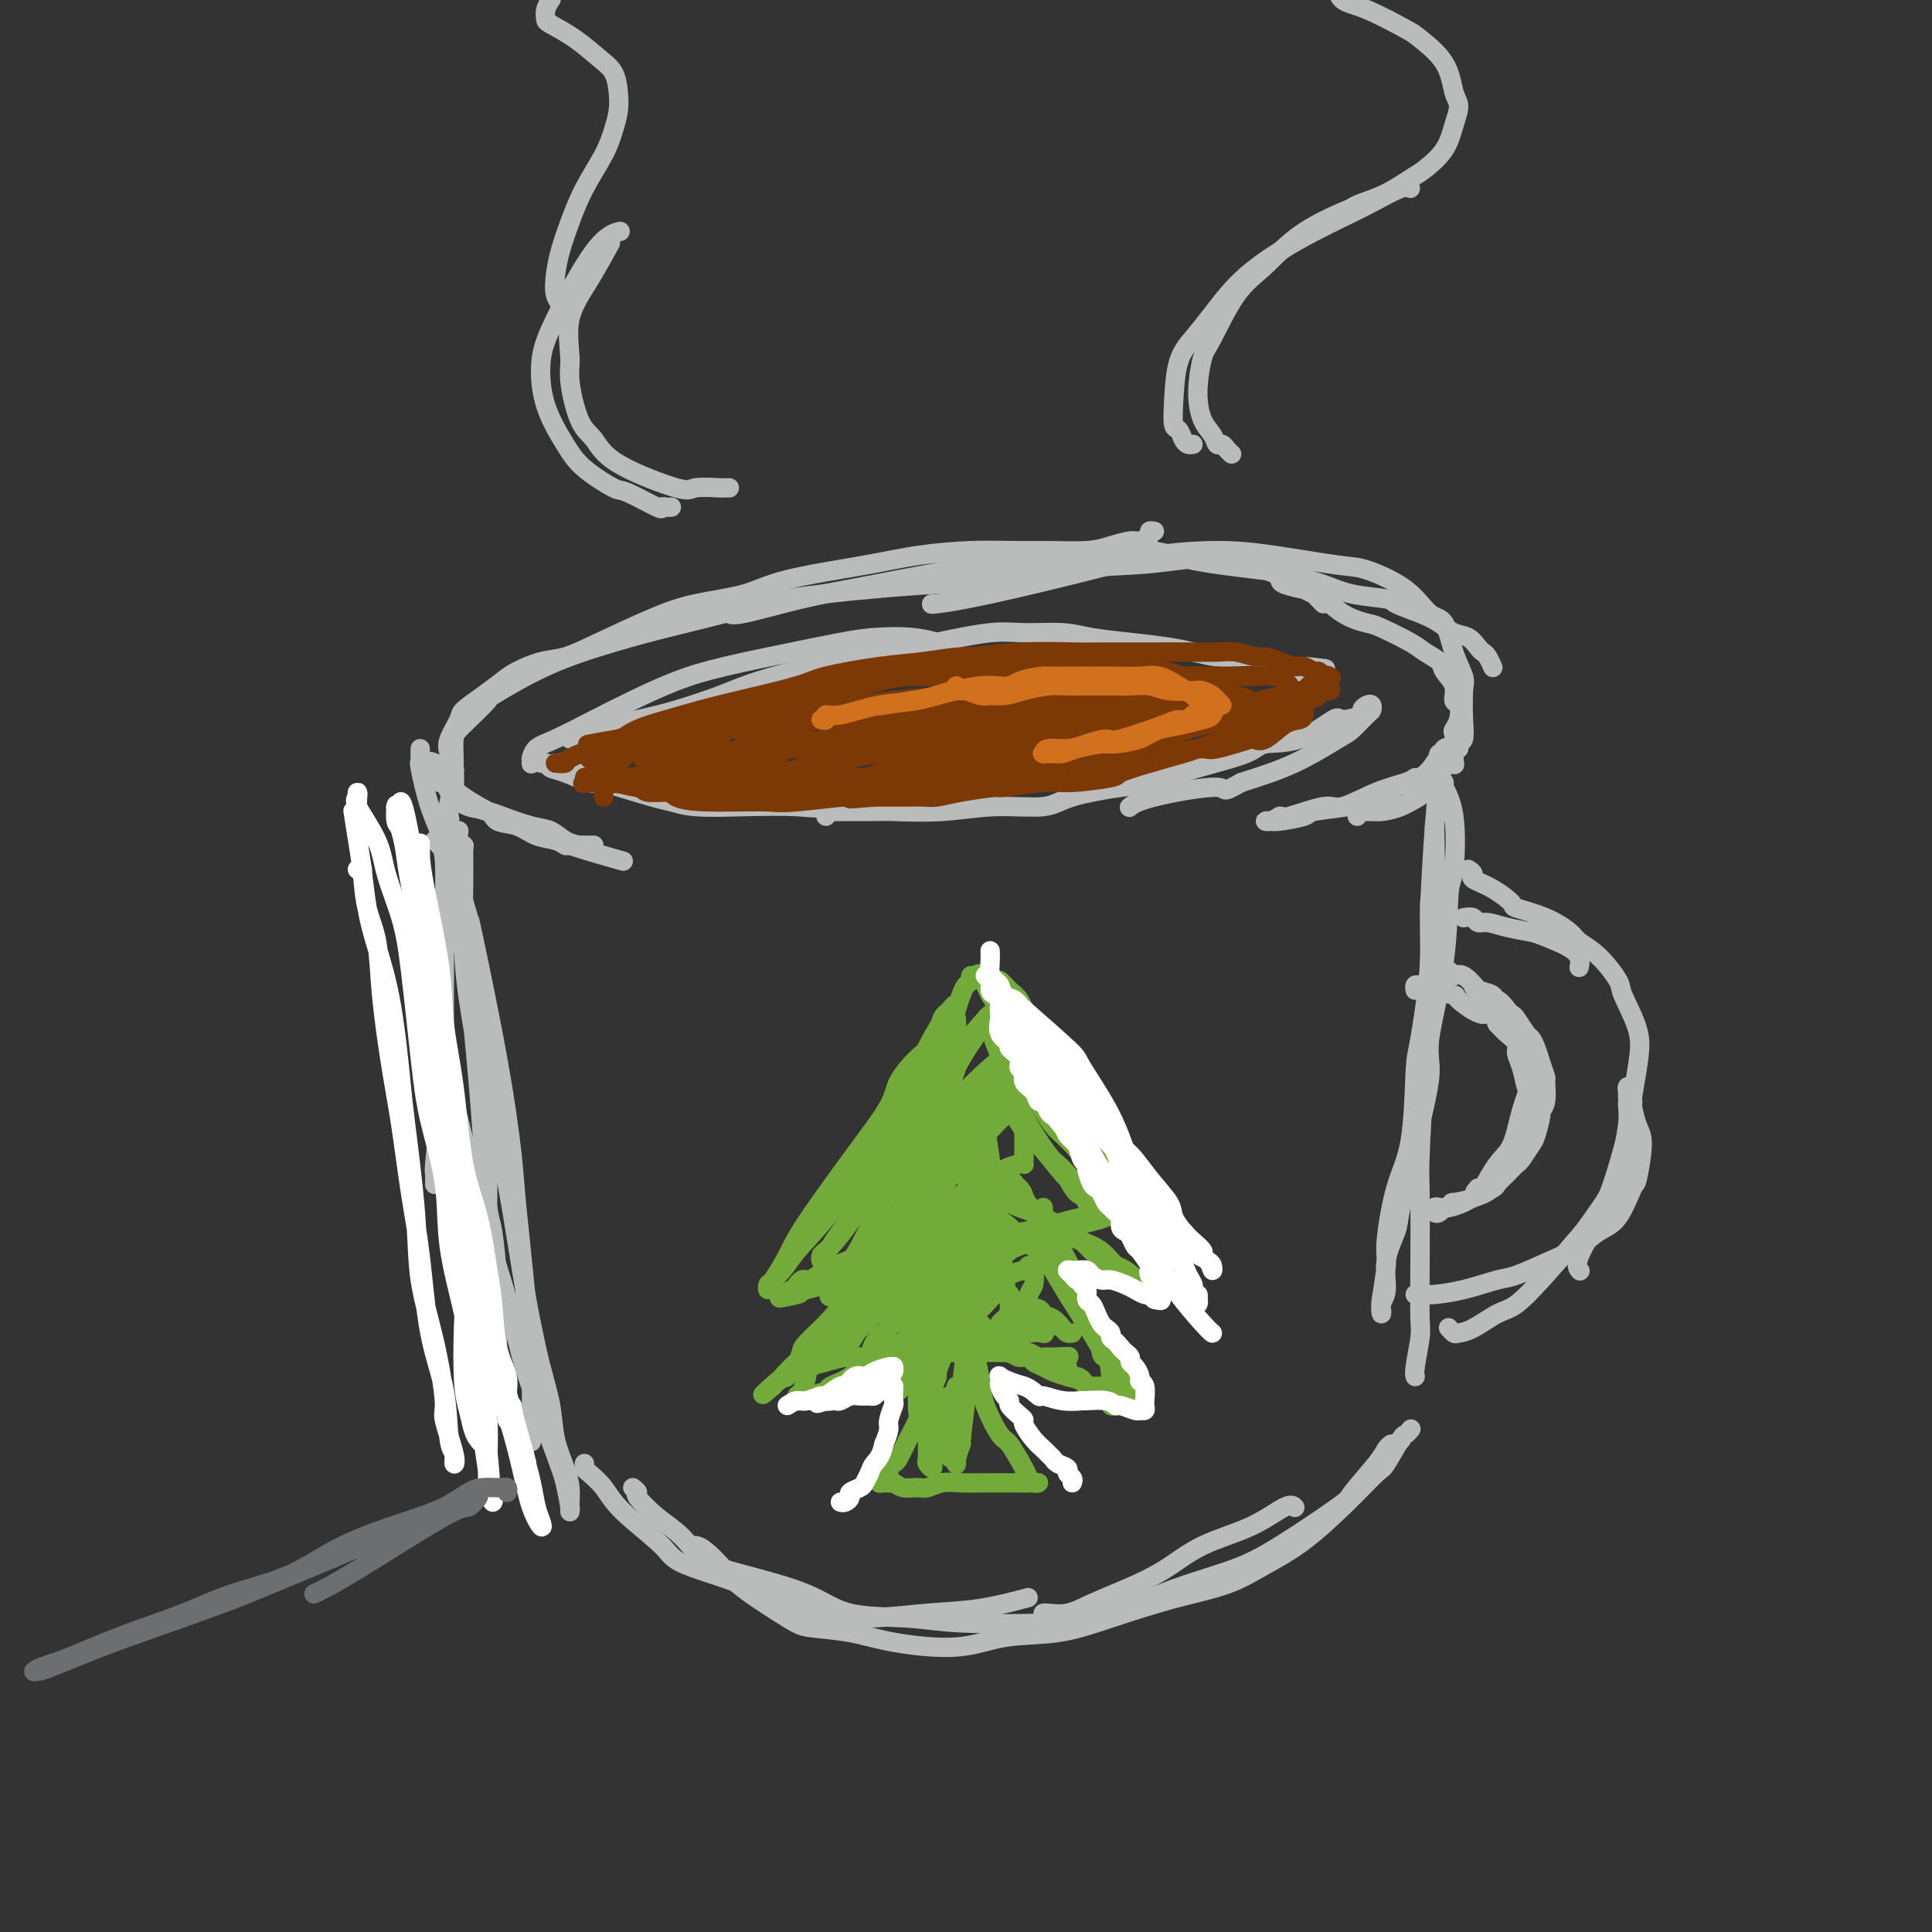 <svg viewBox='0 0 400 400' version='1.1' xmlns='http://www.w3.org/2000/svg' xmlns:xlink='http://www.w3.org/1999/xlink'><rect x="0" y="0" width="400" height="400" fill="#333333" stroke="none"/><g fill='none' stroke='rgb(186,187,187)' stroke-width='4' stroke-linecap='round' stroke-linejoin='round'><path d='M274,125c-0.321,-0.311 -0.642,-0.622 -1,-1c-0.358,-0.378 -0.754,-0.824 -1,-1c-0.246,-0.176 -0.341,-0.082 -2,-1c-1.659,-0.918 -4.880,-2.848 -8,-4c-3.120,-1.152 -6.139,-1.525 -10,-2c-3.861,-0.475 -8.563,-1.051 -14,-1c-5.437,0.051 -11.607,0.729 -17,1c-5.393,0.271 -10.009,0.136 -17,1c-6.991,0.864 -16.357,2.729 -23,4c-6.643,1.271 -10.564,1.949 -15,3c-4.436,1.051 -9.387,2.475 -12,3c-2.613,0.525 -2.890,0.150 -3,0c-0.110,-0.150 -0.055,-0.075 0,0'/><path d='M239,110c-0.474,-0.081 -0.948,-0.163 -1,0c-0.052,0.163 0.317,0.569 0,1c-0.317,0.431 -1.322,0.886 -2,1c-0.678,0.114 -1.031,-0.113 -2,0c-0.969,0.113 -2.554,0.566 -4,1c-1.446,0.434 -2.754,0.851 -5,1c-2.246,0.149 -5.430,0.031 -8,0c-2.570,-0.031 -4.524,0.025 -7,0c-2.476,-0.025 -5.473,-0.130 -9,0c-3.527,0.130 -7.585,0.496 -11,1c-3.415,0.504 -6.186,1.147 -11,2c-4.814,0.853 -11.672,1.915 -16,3c-4.328,1.085 -6.127,2.193 -9,3c-2.873,0.807 -6.819,1.315 -10,2c-3.181,0.685 -5.597,1.549 -9,3c-3.403,1.451 -7.792,3.490 -11,5c-3.208,1.510 -5.235,2.490 -7,3c-1.765,0.510 -3.268,0.549 -5,1c-1.732,0.451 -3.692,1.312 -5,2c-1.308,0.688 -1.966,1.202 -3,2c-1.034,0.798 -2.446,1.879 -4,3c-1.554,1.121 -3.250,2.283 -4,3c-0.750,0.717 -0.555,0.988 -1,2c-0.445,1.012 -1.532,2.766 -2,4c-0.468,1.234 -0.318,1.948 0,3c0.318,1.052 0.805,2.444 1,3c0.195,0.556 0.097,0.278 0,0'/><path d='M92,170c-0.111,-0.010 -0.222,-0.021 0,0c0.222,0.021 0.777,0.072 1,0c0.223,-0.072 0.112,-0.268 0,-1c-0.112,-0.732 -0.227,-1.999 0,-3c0.227,-1.001 0.795,-1.735 1,-3c0.205,-1.265 0.047,-3.062 0,-4c-0.047,-0.938 0.018,-1.017 0,-2c-0.018,-0.983 -0.119,-2.870 0,-4c0.119,-1.130 0.457,-1.503 2,-3c1.543,-1.497 4.290,-4.119 5,-5c0.710,-0.881 -0.619,-0.020 1,-1c1.619,-0.980 6.184,-3.799 11,-6c4.816,-2.201 9.883,-3.784 14,-5c4.117,-1.216 7.284,-2.066 11,-3c3.716,-0.934 7.981,-1.951 12,-3c4.019,-1.049 7.790,-2.130 13,-3c5.210,-0.870 11.858,-1.528 17,-2c5.142,-0.472 8.779,-0.756 13,-1c4.221,-0.244 9.025,-0.447 13,-1c3.975,-0.553 7.121,-1.455 12,-2c4.879,-0.545 11.490,-0.735 16,-1c4.510,-0.265 6.920,-0.607 10,-1c3.080,-0.393 6.829,-0.837 9,-1c2.171,-0.163 2.763,-0.047 3,0c0.237,0.047 0.118,0.023 0,0'/><path d='M230,114c0.314,-0.006 0.627,-0.013 1,0c0.373,0.013 0.805,0.045 2,0c1.195,-0.045 3.151,-0.167 5,0c1.849,0.167 3.590,0.621 5,1c1.410,0.379 2.487,0.682 4,1c1.513,0.318 3.461,0.652 6,1c2.539,0.348 5.669,0.709 8,1c2.331,0.291 3.864,0.511 6,1c2.136,0.489 4.875,1.247 7,2c2.125,0.753 3.636,1.500 6,2c2.364,0.500 5.581,0.754 7,1c1.419,0.246 1.041,0.485 2,1c0.959,0.515 3.255,1.308 5,2c1.745,0.692 2.940,1.285 4,2c1.060,0.715 1.986,1.552 3,2c1.014,0.448 2.118,0.506 3,1c0.882,0.494 1.543,1.425 2,2c0.457,0.575 0.710,0.793 1,1c0.290,0.207 0.617,0.402 1,1c0.383,0.598 0.824,1.599 1,2c0.176,0.401 0.088,0.200 0,0'/><path d='M265,119c-0.008,0.339 -0.016,0.678 0,1c0.016,0.322 0.056,0.626 1,1c0.944,0.374 2.791,0.819 4,1c1.209,0.181 1.780,0.097 3,1c1.220,0.903 3.088,2.794 5,4c1.912,1.206 3.868,1.727 5,2c1.132,0.273 1.440,0.299 3,1c1.560,0.701 4.373,2.077 6,3c1.627,0.923 2.067,1.393 3,2c0.933,0.607 2.359,1.351 3,2c0.641,0.649 0.498,1.203 1,2c0.502,0.797 1.647,1.839 2,3c0.353,1.161 -0.088,2.443 0,3c0.088,0.557 0.705,0.391 1,1c0.295,0.609 0.267,1.994 0,3c-0.267,1.006 -0.775,1.633 -1,2c-0.225,0.367 -0.169,0.476 0,1c0.169,0.524 0.451,1.465 0,2c-0.451,0.535 -1.635,0.665 -2,1c-0.365,0.335 0.087,0.874 0,1c-0.087,0.126 -0.714,-0.162 -1,0c-0.286,0.162 -0.231,0.776 0,1c0.231,0.224 0.639,0.060 1,0c0.361,-0.060 0.675,-0.017 1,0c0.325,0.017 0.663,0.009 1,0'/><path d='M301,157c0.399,2.913 -0.103,0.197 0,-1c0.103,-1.197 0.812,-0.873 1,-1c0.188,-0.127 -0.144,-0.703 0,-1c0.144,-0.297 0.765,-0.313 1,-1c0.235,-0.687 0.086,-2.044 0,-4c-0.086,-1.956 -0.108,-4.510 0,-6c0.108,-1.490 0.347,-1.917 0,-3c-0.347,-1.083 -1.279,-2.823 -2,-5c-0.721,-2.177 -1.231,-4.792 -2,-6c-0.769,-1.208 -1.797,-1.010 -3,-2c-1.203,-0.990 -2.580,-3.170 -5,-5c-2.420,-1.830 -5.883,-3.312 -8,-4c-2.117,-0.688 -2.888,-0.584 -6,-1c-3.112,-0.416 -8.565,-1.352 -13,-2c-4.435,-0.648 -7.851,-1.007 -12,-1c-4.149,0.007 -9.031,0.380 -13,1c-3.969,0.620 -7.025,1.487 -13,3c-5.975,1.513 -14.870,3.674 -21,5c-6.130,1.326 -9.497,1.819 -11,2c-1.503,0.181 -1.144,0.052 -1,0c0.144,-0.052 0.072,-0.026 0,0'/><path d='M88,159c-0.055,0.491 -0.109,0.982 0,1c0.109,0.018 0.382,-0.437 1,0c0.618,0.437 1.579,1.765 2,2c0.421,0.235 0.300,-0.624 1,0c0.700,0.624 2.221,2.729 4,4c1.779,1.271 3.816,1.706 5,2c1.184,0.294 1.514,0.447 3,1c1.486,0.553 4.128,1.507 6,2c1.872,0.493 2.976,0.524 4,1c1.024,0.476 1.970,1.395 3,2c1.030,0.605 2.146,0.894 3,1c0.854,0.106 1.448,0.028 2,0c0.552,-0.028 1.063,-0.007 1,0c-0.063,0.007 -0.701,-0.001 -1,0c-0.299,0.001 -0.260,0.013 -1,0c-0.740,-0.013 -2.258,-0.049 -3,0c-0.742,0.049 -0.706,0.183 -1,0c-0.294,-0.183 -0.916,-0.683 -2,-1c-1.084,-0.317 -2.628,-0.451 -4,-1c-1.372,-0.549 -2.570,-1.513 -4,-2c-1.430,-0.487 -3.090,-0.497 -4,-1c-0.910,-0.503 -1.069,-1.499 -2,-2c-0.931,-0.501 -2.633,-0.507 -4,-1c-1.367,-0.493 -2.397,-1.472 -3,-2c-0.603,-0.528 -0.778,-0.604 -1,-1c-0.222,-0.396 -0.492,-1.113 -1,-2c-0.508,-0.887 -1.254,-1.943 -2,-3'/><path d='M90,159c-2.015,-1.931 -0.552,-1.259 0,-1c0.552,0.259 0.193,0.104 0,0c-0.193,-0.104 -0.221,-0.158 0,0c0.221,0.158 0.692,0.527 1,1c0.308,0.473 0.453,1.049 1,2c0.547,0.951 1.497,2.276 4,4c2.503,1.724 6.560,3.846 9,5c2.440,1.154 3.262,1.340 5,2c1.738,0.660 4.391,1.793 8,3c3.609,1.207 8.174,2.488 10,3c1.826,0.512 0.913,0.256 0,0'/><path d='M281,169c0.080,-0.448 0.161,-0.895 1,-1c0.839,-0.105 2.437,0.134 4,0c1.563,-0.134 3.092,-0.641 4,-1c0.908,-0.359 1.195,-0.568 2,-1c0.805,-0.432 2.128,-1.085 3,-2c0.872,-0.915 1.292,-2.092 2,-3c0.708,-0.908 1.703,-1.546 2,-2c0.297,-0.454 -0.106,-0.725 0,-1c0.106,-0.275 0.720,-0.556 1,-1c0.280,-0.444 0.226,-1.052 0,-1c-0.226,0.052 -0.625,0.762 -1,1c-0.375,0.238 -0.725,0.003 -1,0c-0.275,-0.003 -0.475,0.227 -1,1c-0.525,0.773 -1.374,2.091 -3,3c-1.626,0.909 -4.028,1.409 -5,2c-0.972,0.591 -0.512,1.272 -2,2c-1.488,0.728 -4.923,1.501 -8,2c-3.077,0.499 -5.795,0.722 -7,1c-1.205,0.278 -0.895,0.611 -2,1c-1.105,0.389 -3.625,0.833 -5,1c-1.375,0.167 -1.606,0.055 -2,0c-0.394,-0.055 -0.952,-0.053 -1,0c-0.048,0.053 0.415,0.158 1,0c0.585,-0.158 1.293,-0.579 2,-1'/><path d='M265,169c0.533,-0.022 0.366,0.422 2,0c1.634,-0.422 5.068,-1.710 7,-2c1.932,-0.290 2.360,0.420 4,0c1.640,-0.420 4.491,-1.968 7,-3c2.509,-1.032 4.675,-1.547 6,-2c1.325,-0.453 1.807,-0.844 2,-1c0.193,-0.156 0.096,-0.078 0,0'/><path d='M111,157c0.326,0.449 0.652,0.899 1,1c0.348,0.101 0.719,-0.145 1,0c0.281,0.145 0.471,0.683 1,1c0.529,0.317 1.397,0.414 3,1c1.603,0.586 3.940,1.659 5,2c1.060,0.341 0.844,-0.052 2,0c1.156,0.052 3.684,0.550 6,1c2.316,0.450 4.421,0.853 6,1c1.579,0.147 2.631,0.039 4,0c1.369,-0.039 3.055,-0.011 5,0c1.945,0.011 4.148,0.003 5,0c0.852,-0.003 0.354,-0.001 1,0c0.646,0.001 2.437,0.000 3,0c0.563,-0.000 -0.100,-0.000 0,0c0.100,0.000 0.965,0.000 1,0c0.035,-0.000 -0.760,-0.000 -1,0c-0.240,0.000 0.075,0.001 0,0c-0.075,-0.001 -0.540,-0.003 -2,0c-1.460,0.003 -3.915,0.011 -6,0c-2.085,-0.011 -3.800,-0.041 -5,0c-1.200,0.041 -1.884,0.151 -3,0c-1.116,-0.151 -2.664,-0.565 -4,-1c-1.336,-0.435 -2.459,-0.891 -4,-1c-1.541,-0.109 -3.498,0.128 -5,0c-1.502,-0.128 -2.547,-0.622 -3,-1c-0.453,-0.378 -0.314,-0.640 -1,-1c-0.686,-0.360 -2.196,-0.817 -3,-1c-0.804,-0.183 -0.902,-0.091 -1,0'/><path d='M117,159c-5.647,-1.002 -1.264,-1.007 0,-1c1.264,0.007 -0.591,0.027 -1,0c-0.409,-0.027 0.629,-0.102 1,0c0.371,0.102 0.076,0.380 1,1c0.924,0.620 3.068,1.581 4,2c0.932,0.419 0.652,0.294 3,1c2.348,0.706 7.324,2.241 10,3c2.676,0.759 3.052,0.742 4,1c0.948,0.258 2.469,0.792 5,1c2.531,0.208 6.073,0.090 10,0c3.927,-0.090 8.240,-0.151 11,0c2.760,0.151 3.968,0.513 7,0c3.032,-0.513 7.887,-1.903 13,-3c5.113,-1.097 10.484,-1.902 13,-2c2.516,-0.098 2.177,0.510 5,0c2.823,-0.510 8.808,-2.137 14,-3c5.192,-0.863 9.590,-0.963 12,-1c2.410,-0.037 2.831,-0.011 3,0c0.169,0.011 0.084,0.005 0,0'/><path d='M171,169c-0.067,-0.423 -0.134,-0.846 0,-1c0.134,-0.154 0.467,-0.040 1,0c0.533,0.040 1.264,0.007 3,0c1.736,-0.007 4.478,0.014 6,0c1.522,-0.014 1.826,-0.062 4,0c2.174,0.062 6.220,0.234 10,0c3.780,-0.234 7.293,-0.873 11,-1c3.707,-0.127 7.606,0.258 10,0c2.394,-0.258 3.282,-1.161 6,-2c2.718,-0.839 7.267,-1.616 10,-2c2.733,-0.384 3.652,-0.376 6,-1c2.348,-0.624 6.125,-1.881 10,-3c3.875,-1.119 7.847,-2.099 10,-3c2.153,-0.901 2.487,-1.723 4,-2c1.513,-0.277 4.205,-0.011 7,-1c2.795,-0.989 5.694,-3.235 7,-4c1.306,-0.765 1.019,-0.048 2,0c0.981,0.048 3.230,-0.572 4,-1c0.770,-0.428 0.062,-0.664 0,-1c-0.062,-0.336 0.523,-0.773 1,-1c0.477,-0.227 0.845,-0.243 1,0c0.155,0.243 0.097,0.746 0,1c-0.097,0.254 -0.233,0.259 -1,1c-0.767,0.741 -2.164,2.219 -3,3c-0.836,0.781 -1.110,0.864 -3,2c-1.890,1.136 -5.397,3.325 -9,5c-3.603,1.675 -7.301,2.838 -11,4'/><path d='M257,162c-4.601,2.612 -2.604,1.144 -5,1c-2.396,-0.144 -9.183,1.038 -13,2c-3.817,0.962 -4.662,1.703 -5,2c-0.338,0.297 -0.169,0.148 0,0'/><path d='M110,158c-0.003,0.127 -0.006,0.254 0,0c0.006,-0.254 0.022,-0.889 0,-1c-0.022,-0.111 -0.082,0.302 0,0c0.082,-0.302 0.304,-1.319 1,-2c0.696,-0.681 1.865,-1.025 4,-2c2.135,-0.975 5.236,-2.583 8,-4c2.764,-1.417 5.193,-2.645 8,-4c2.807,-1.355 5.994,-2.836 9,-4c3.006,-1.164 5.832,-2.012 10,-3c4.168,-0.988 9.678,-2.117 14,-3c4.322,-0.883 7.456,-1.518 10,-2c2.544,-0.482 4.499,-0.809 7,-1c2.501,-0.191 5.547,-0.247 8,0c2.453,0.247 4.314,0.797 5,1c0.686,0.203 0.196,0.058 0,0c-0.196,-0.058 -0.098,-0.029 0,0'/><path d='M118,153c0.473,0.013 0.946,0.025 1,0c0.054,-0.025 -0.310,-0.089 0,0c0.310,0.089 1.295,0.330 2,0c0.705,-0.330 1.131,-1.232 3,-2c1.869,-0.768 5.183,-1.402 8,-2c2.817,-0.598 5.139,-1.158 8,-2c2.861,-0.842 6.261,-1.965 9,-3c2.739,-1.035 4.817,-1.982 8,-3c3.183,-1.018 7.470,-2.109 11,-3c3.530,-0.891 6.303,-1.583 9,-2c2.697,-0.417 5.319,-0.557 8,-1c2.681,-0.443 5.421,-1.187 9,-2c3.579,-0.813 7.998,-1.693 11,-2c3.002,-0.307 4.589,-0.041 7,0c2.411,0.041 5.648,-0.144 8,0c2.352,0.144 3.819,0.617 6,1c2.181,0.383 5.075,0.677 8,1c2.925,0.323 5.879,0.674 8,1c2.121,0.326 3.407,0.626 5,1c1.593,0.374 3.492,0.821 5,1c1.508,0.179 2.627,0.090 4,0c1.373,-0.090 3.002,-0.182 4,0c0.998,0.182 1.366,0.637 2,1c0.634,0.363 1.532,0.634 2,1c0.468,0.366 0.504,0.827 1,1c0.496,0.173 1.453,0.057 2,0c0.547,-0.057 0.686,-0.054 1,0c0.314,0.054 0.804,0.158 1,0c0.196,-0.158 0.098,-0.579 0,-1'/><path d='M269,138c10.139,1.035 3.487,0.123 1,0c-2.487,-0.123 -0.810,0.542 0,1c0.810,0.458 0.753,0.711 1,1c0.247,0.289 0.797,0.616 1,1c0.203,0.384 0.058,0.824 0,1c-0.058,0.176 -0.029,0.088 0,0'/><path d='M90,174c0.453,0.434 0.906,0.868 1,1c0.094,0.132 -0.171,-0.037 0,0c0.171,0.037 0.779,0.279 1,3c0.221,2.721 0.057,7.920 0,12c-0.057,4.080 -0.005,7.041 0,11c0.005,3.959 -0.037,8.915 0,14c0.037,5.085 0.154,10.298 0,13c-0.154,2.702 -0.577,2.893 -1,5c-0.423,2.107 -0.845,6.132 -1,8c-0.155,1.868 -0.042,1.580 0,2c0.042,0.420 0.012,1.549 0,2c-0.012,0.451 -0.006,0.226 0,0'/><path d='M95,172c-0.114,0.733 -0.227,1.466 0,2c0.227,0.534 0.796,0.869 1,1c0.204,0.131 0.044,0.057 0,1c-0.044,0.943 0.030,2.904 0,6c-0.030,3.096 -0.163,7.328 0,11c0.163,3.672 0.621,6.784 1,10c0.379,3.216 0.679,6.535 1,10c0.321,3.465 0.664,7.077 1,11c0.336,3.923 0.664,8.159 1,13c0.336,4.841 0.678,10.287 1,13c0.322,2.713 0.622,2.692 1,5c0.378,2.308 0.833,6.946 1,10c0.167,3.054 0.045,4.523 0,6c-0.045,1.477 -0.012,2.962 0,5c0.012,2.038 0.003,4.631 0,6c-0.003,1.369 0.000,1.516 0,2c-0.000,0.484 -0.004,1.305 0,2c0.004,0.695 0.016,1.265 0,1c-0.016,-0.265 -0.061,-1.366 0,-2c0.061,-0.634 0.227,-0.802 0,-2c-0.227,-1.198 -0.849,-3.428 -1,-6c-0.151,-2.572 0.168,-5.487 0,-9c-0.168,-3.513 -0.822,-7.625 -1,-13c-0.178,-5.375 0.120,-12.012 0,-16c-0.120,-3.988 -0.659,-5.328 -1,-8c-0.341,-2.672 -0.483,-6.675 -1,-11c-0.517,-4.325 -1.408,-8.972 -2,-13c-0.592,-4.028 -0.883,-7.437 -1,-10c-0.117,-2.563 -0.058,-4.282 0,-6'/><path d='M96,191c-1.249,-16.193 -0.871,-9.177 -1,-7c-0.129,2.177 -0.765,-0.485 -1,-2c-0.235,-1.515 -0.069,-1.885 0,-2c0.069,-0.115 0.042,0.023 0,0c-0.042,-0.023 -0.101,-0.207 0,0c0.101,0.207 0.360,0.805 1,3c0.640,2.195 1.662,5.985 2,7c0.338,1.015 -0.008,-0.747 1,4c1.008,4.747 3.370,16.001 5,25c1.630,8.999 2.528,15.742 3,20c0.472,4.258 0.519,6.031 1,11c0.481,4.969 1.397,13.132 2,20c0.603,6.868 0.894,12.439 1,16c0.106,3.561 0.029,5.113 0,7c-0.029,1.887 -0.008,4.111 0,5c0.008,0.889 0.004,0.445 0,0'/><path d='M297,160c0.294,0.314 0.587,0.627 1,1c0.413,0.373 0.944,0.805 1,1c0.056,0.195 -0.364,0.153 0,1c0.364,0.847 1.511,2.582 2,6c0.489,3.418 0.319,8.517 0,11c-0.319,2.483 -0.787,2.348 -1,5c-0.213,2.652 -0.169,8.089 -1,14c-0.831,5.911 -2.536,12.294 -3,16c-0.464,3.706 0.313,4.733 0,8c-0.313,3.267 -1.715,8.773 -3,14c-1.285,5.227 -2.453,10.176 -3,13c-0.547,2.824 -0.472,3.521 -1,5c-0.528,1.479 -1.658,3.738 -2,6c-0.342,2.262 0.103,4.528 0,6c-0.103,1.472 -0.756,2.150 -1,3c-0.244,0.850 -0.081,1.872 0,2c0.081,0.128 0.079,-0.638 0,-1c-0.079,-0.362 -0.235,-0.320 0,-2c0.235,-1.680 0.861,-5.080 1,-7c0.139,-1.920 -0.210,-2.359 0,-5c0.210,-2.641 0.978,-7.485 2,-11c1.022,-3.515 2.297,-5.701 3,-10c0.703,-4.299 0.833,-10.710 1,-14c0.167,-3.290 0.371,-3.459 1,-7c0.629,-3.541 1.684,-10.454 2,-16c0.316,-5.546 -0.107,-9.724 0,-12c0.107,-2.276 0.745,-2.650 1,-5c0.255,-2.350 0.128,-6.675 0,-11'/><path d='M297,171c1.928,-16.383 1.249,-7.840 1,-6c-0.249,1.840 -0.066,-3.023 0,-5c0.066,-1.977 0.015,-1.069 0,-1c-0.015,0.069 0.006,-0.701 0,-1c-0.006,-0.299 -0.039,-0.126 0,0c0.039,0.126 0.151,0.207 0,2c-0.151,1.793 -0.566,5.299 -1,11c-0.434,5.701 -0.887,13.597 -1,18c-0.113,4.403 0.113,5.313 0,10c-0.113,4.687 -0.567,13.150 -1,21c-0.433,7.850 -0.847,15.086 -1,19c-0.153,3.914 -0.045,4.505 0,8c0.045,3.495 0.026,9.893 0,15c-0.026,5.107 -0.059,8.924 0,11c0.059,2.076 0.212,2.412 0,4c-0.212,1.588 -0.788,4.427 -1,6c-0.212,1.573 -0.061,1.878 0,2c0.061,0.122 0.030,0.061 0,0'/><path d='M121,303c-0.038,0.373 -0.077,0.747 0,1c0.077,0.253 0.269,0.387 1,1c0.731,0.613 2.002,1.705 3,3c0.998,1.295 1.723,2.792 4,5c2.277,2.208 6.106,5.129 8,7c1.894,1.871 1.853,2.694 5,4c3.147,1.306 9.481,3.094 14,5c4.519,1.906 7.223,3.929 11,5c3.777,1.071 8.628,1.190 13,1c4.372,-0.190 8.265,-0.690 12,-1c3.735,-0.310 7.313,-0.430 11,-1c3.687,-0.570 7.482,-1.592 9,-2c1.518,-0.408 0.759,-0.204 0,0'/><path d='M131,308c0.511,0.408 1.023,0.816 1,1c-0.023,0.184 -0.580,0.145 0,1c0.580,0.855 2.296,2.605 4,4c1.704,1.395 3.397,2.437 5,4c1.603,1.563 3.115,3.647 5,5c1.885,1.353 4.142,1.974 8,3c3.858,1.026 9.319,2.458 13,4c3.681,1.542 5.584,3.194 9,4c3.416,0.806 8.344,0.764 12,1c3.656,0.236 6.040,0.748 11,1c4.960,0.252 12.496,0.242 18,0c5.504,-0.242 8.975,-0.717 13,-2c4.025,-1.283 8.605,-3.376 13,-5c4.395,-1.624 8.606,-2.781 12,-4c3.394,-1.219 5.970,-2.501 10,-5c4.030,-2.499 9.514,-6.214 12,-8c2.486,-1.786 1.973,-1.641 3,-3c1.027,-1.359 3.595,-4.220 5,-6c1.405,-1.780 1.648,-2.479 2,-3c0.352,-0.521 0.815,-0.863 1,-1c0.185,-0.137 0.093,-0.068 0,0'/><path d='M290,298c0.000,0.000 0.100,0.100 0.1,0.1'/><path d='M292,296c0.105,-0.122 0.211,-0.243 0,0c-0.211,0.243 -0.737,0.851 -1,1c-0.263,0.149 -0.262,-0.162 -1,1c-0.738,1.162 -2.214,3.797 -3,5c-0.786,1.203 -0.880,0.972 -2,2c-1.120,1.028 -3.266,3.313 -6,6c-2.734,2.687 -6.058,5.776 -9,8c-2.942,2.224 -5.503,3.584 -8,5c-2.497,1.416 -4.931,2.889 -8,4c-3.069,1.111 -6.775,1.861 -11,3c-4.225,1.139 -8.970,2.667 -13,4c-4.030,1.333 -7.344,2.470 -11,3c-3.656,0.530 -7.655,0.454 -11,1c-3.345,0.546 -6.038,1.713 -10,2c-3.962,0.287 -9.194,-0.307 -13,-1c-3.806,-0.693 -6.187,-1.486 -9,-2c-2.813,-0.514 -6.059,-0.751 -8,-1c-1.941,-0.249 -2.576,-0.512 -5,-2c-2.424,-1.488 -6.636,-4.203 -9,-6c-2.364,-1.797 -2.881,-2.678 -4,-4c-1.119,-1.322 -2.840,-3.087 -4,-4c-1.160,-0.913 -1.760,-0.975 -2,-1c-0.240,-0.025 -0.120,-0.012 0,0'/><path d='M303,190c0.770,-0.119 1.541,-0.239 2,0c0.459,0.239 0.608,0.836 1,1c0.392,0.164 1.027,-0.105 2,0c0.973,0.105 2.285,0.586 4,1c1.715,0.414 3.832,0.763 5,1c1.168,0.237 1.385,0.363 3,1c1.615,0.637 4.627,1.787 6,3c1.373,1.213 1.107,2.489 1,3c-0.107,0.511 -0.053,0.255 0,0'/><path d='M304,180c0.511,0.347 1.022,0.694 1,1c-0.022,0.306 -0.576,0.570 0,1c0.576,0.430 2.284,1.025 4,2c1.716,0.975 3.441,2.330 4,3c0.559,0.670 -0.049,0.655 1,1c1.049,0.345 3.756,1.048 6,2c2.244,0.952 4.024,2.152 5,3c0.976,0.848 1.148,1.345 2,2c0.852,0.655 2.384,1.469 4,3c1.616,1.531 3.315,3.780 4,5c0.685,1.220 0.354,1.411 1,3c0.646,1.589 2.268,4.577 3,7c0.732,2.423 0.573,4.280 0,8c-0.573,3.720 -1.561,9.302 -2,12c-0.439,2.698 -0.327,2.513 -1,5c-0.673,2.487 -2.129,7.646 -4,12c-1.871,4.354 -4.158,7.903 -5,10c-0.842,2.097 -0.241,2.742 0,3c0.241,0.258 0.120,0.129 0,0'/><path d='M293,268c0.749,-0.015 1.499,-0.030 2,0c0.501,0.030 0.754,0.104 2,0c1.246,-0.104 3.484,-0.387 6,-1c2.516,-0.613 5.309,-1.558 7,-2c1.691,-0.442 2.279,-0.383 4,-1c1.721,-0.617 4.573,-1.911 7,-3c2.427,-1.089 4.429,-1.974 6,-3c1.571,-1.026 2.713,-2.193 4,-3c1.287,-0.807 2.720,-1.253 4,-3c1.280,-1.747 2.405,-4.794 3,-6c0.595,-1.206 0.658,-0.570 1,-2c0.342,-1.430 0.964,-4.925 1,-7c0.036,-2.075 -0.512,-2.728 -1,-4c-0.488,-1.272 -0.915,-3.161 -1,-4c-0.085,-0.839 0.173,-0.628 0,-1c-0.173,-0.372 -0.778,-1.326 -1,-2c-0.222,-0.674 -0.060,-1.069 0,-1c0.060,0.069 0.017,0.602 0,1c-0.017,0.398 -0.008,0.659 0,1c0.008,0.341 0.016,0.760 0,1c-0.016,0.240 -0.056,0.302 0,1c0.056,0.698 0.207,2.034 0,4c-0.207,1.966 -0.774,4.562 -1,6c-0.226,1.438 -0.113,1.719 0,2'/><path d='M336,241c-1.423,4.675 -4.479,8.861 -6,11c-1.521,2.139 -1.506,2.230 -3,4c-1.494,1.770 -4.498,5.220 -7,8c-2.502,2.780 -4.501,4.889 -6,6c-1.499,1.111 -2.496,1.222 -4,2c-1.504,0.778 -3.513,2.222 -5,3c-1.487,0.778 -2.450,0.889 -3,1c-0.550,0.111 -0.687,0.222 -1,0c-0.313,-0.222 -0.804,-0.778 -1,-1c-0.196,-0.222 -0.098,-0.111 0,0'/><path d='M298,200c0.330,0.459 0.660,0.918 1,1c0.340,0.082 0.691,-0.213 1,0c0.309,0.213 0.576,0.935 1,1c0.424,0.065 1.006,-0.526 2,0c0.994,0.526 2.399,2.169 3,3c0.601,0.831 0.398,0.851 1,1c0.602,0.149 2.010,0.429 3,1c0.990,0.571 1.560,1.434 2,2c0.440,0.566 0.748,0.837 1,1c0.252,0.163 0.449,0.220 1,1c0.551,0.780 1.458,2.283 2,3c0.542,0.717 0.719,0.648 1,1c0.281,0.352 0.665,1.127 1,2c0.335,0.873 0.622,1.845 1,3c0.378,1.155 0.848,2.492 1,3c0.152,0.508 -0.015,0.189 0,1c0.015,0.811 0.212,2.754 0,4c-0.212,1.246 -0.834,1.794 -1,2c-0.166,0.206 0.124,0.069 0,1c-0.124,0.931 -0.662,2.931 -1,4c-0.338,1.069 -0.475,1.207 -1,2c-0.525,0.793 -1.436,2.240 -2,3c-0.564,0.760 -0.779,0.834 -1,1c-0.221,0.166 -0.446,0.423 -1,1c-0.554,0.577 -1.437,1.474 -2,2c-0.563,0.526 -0.805,0.680 -1,1c-0.195,0.320 -0.341,0.806 -1,1c-0.659,0.194 -1.829,0.097 -3,0'/><path d='M306,246c-1.374,1.316 -0.308,1.607 -1,2c-0.692,0.393 -3.142,0.889 -4,1c-0.858,0.111 -0.126,-0.163 0,0c0.126,0.163 -0.356,0.763 -1,1c-0.644,0.237 -1.451,0.112 -2,0c-0.549,-0.112 -0.840,-0.211 -1,0c-0.160,0.211 -0.191,0.733 0,1c0.191,0.267 0.602,0.279 1,0c0.398,-0.279 0.784,-0.849 1,-1c0.216,-0.151 0.264,0.115 1,0c0.736,-0.115 2.162,-0.612 3,-1c0.838,-0.388 1.089,-0.666 2,-1c0.911,-0.334 2.483,-0.726 4,-2c1.517,-1.274 2.981,-3.432 4,-5c1.019,-1.568 1.594,-2.545 2,-3c0.406,-0.455 0.642,-0.389 1,-1c0.358,-0.611 0.840,-1.899 1,-3c0.160,-1.101 0.000,-2.014 0,-3c-0.000,-0.986 0.159,-2.046 0,-3c-0.159,-0.954 -0.637,-1.803 -1,-3c-0.363,-1.197 -0.611,-2.743 -1,-4c-0.389,-1.257 -0.919,-2.223 -1,-3c-0.081,-0.777 0.286,-1.363 0,-2c-0.286,-0.637 -1.225,-1.325 -2,-2c-0.775,-0.675 -1.388,-1.338 -2,-2'/><path d='M310,212c-1.460,-3.687 -1.610,-1.906 -3,-2c-1.390,-0.094 -4.021,-2.063 -5,-3c-0.979,-0.937 -0.304,-0.840 -1,-1c-0.696,-0.160 -2.761,-0.575 -4,-1c-1.239,-0.425 -1.653,-0.860 -2,-1c-0.347,-0.140 -0.629,0.014 -1,0c-0.371,-0.014 -0.831,-0.196 -1,0c-0.169,0.196 -0.048,0.770 0,1c0.048,0.230 0.024,0.115 0,0'/><path d='M305,204c0.092,0.352 0.184,0.704 1,1c0.816,0.296 2.355,0.536 3,1c0.645,0.464 0.395,1.150 1,2c0.605,0.850 2.065,1.862 3,3c0.935,1.138 1.345,2.402 2,4c0.655,1.598 1.554,3.531 2,5c0.446,1.469 0.438,2.475 0,4c-0.438,1.525 -1.305,3.569 -2,6c-0.695,2.431 -1.217,5.250 -2,7c-0.783,1.750 -1.826,2.433 -3,4c-1.174,1.567 -2.478,4.019 -3,5c-0.522,0.981 -0.261,0.490 0,0'/></g>
<g fill='none' stroke='rgb(115,171,58)' stroke-width='4' stroke-linecap='round' stroke-linejoin='round'><path d='M198,211c-0.015,-0.209 -0.030,-0.417 0,0c0.030,0.417 0.104,1.460 0,2c-0.104,0.540 -0.386,0.579 -1,2c-0.614,1.421 -1.558,4.226 -3,7c-1.442,2.774 -3.380,5.517 -5,8c-1.620,2.483 -2.920,4.707 -4,7c-1.080,2.293 -1.939,4.655 -4,8c-2.061,3.345 -5.323,7.671 -7,10c-1.677,2.329 -1.770,2.659 -2,3c-0.230,0.341 -0.596,0.693 -1,1c-0.404,0.307 -0.844,0.570 -1,1c-0.156,0.430 -0.028,1.028 0,1c0.028,-0.028 -0.043,-0.683 0,-1c0.043,-0.317 0.200,-0.296 1,-1c0.800,-0.704 2.244,-2.133 5,-6c2.756,-3.867 6.825,-10.173 9,-13c2.175,-2.827 2.456,-2.175 4,-4c1.544,-1.825 4.350,-6.128 6,-9c1.650,-2.872 2.145,-4.315 3,-6c0.855,-1.685 2.071,-3.614 3,-5c0.929,-1.386 1.572,-2.228 2,-3c0.428,-0.772 0.642,-1.472 1,-2c0.358,-0.528 0.859,-0.884 1,-1c0.141,-0.116 -0.077,0.007 -1,1c-0.923,0.993 -2.549,2.855 -5,6c-2.451,3.145 -5.725,7.572 -9,12'/><path d='M190,229c-3.054,3.729 -3.189,3.551 -6,7c-2.811,3.449 -8.298,10.526 -12,15c-3.702,4.474 -5.619,6.344 -7,8c-1.381,1.656 -2.225,3.099 -3,4c-0.775,0.901 -1.480,1.260 -2,2c-0.520,0.740 -0.854,1.862 -1,2c-0.146,0.138 -0.103,-0.707 0,-1c0.103,-0.293 0.266,-0.034 1,-1c0.734,-0.966 2.040,-3.156 3,-5c0.960,-1.844 1.575,-3.343 4,-7c2.425,-3.657 6.661,-9.471 10,-14c3.339,-4.529 5.783,-7.773 7,-10c1.217,-2.227 1.208,-3.437 2,-5c0.792,-1.563 2.385,-3.480 4,-5c1.615,-1.520 3.254,-2.643 4,-4c0.746,-1.357 0.601,-2.949 1,-4c0.399,-1.051 1.341,-1.561 2,-2c0.659,-0.439 1.033,-0.807 1,-1c-0.033,-0.193 -0.473,-0.210 -2,2c-1.527,2.210 -4.140,6.649 -5,9c-0.860,2.351 0.033,2.614 -1,5c-1.033,2.386 -3.991,6.894 -5,9c-1.009,2.106 -0.070,1.809 0,2c0.070,0.191 -0.730,0.871 -1,2c-0.270,1.129 -0.012,2.706 0,3c0.012,0.294 -0.224,-0.694 0,-1c0.224,-0.306 0.906,0.072 1,0c0.094,-0.072 -0.402,-0.592 0,-2c0.402,-1.408 1.701,-3.704 3,-6'/><path d='M188,231c1.141,-2.429 1.993,-4.001 3,-6c1.007,-1.999 2.167,-4.423 3,-6c0.833,-1.577 1.337,-2.306 2,-4c0.663,-1.694 1.483,-4.353 2,-6c0.517,-1.647 0.730,-2.283 1,-3c0.270,-0.717 0.596,-1.516 1,-2c0.404,-0.484 0.885,-0.652 1,-1c0.115,-0.348 -0.138,-0.877 0,-1c0.138,-0.123 0.665,0.161 1,0c0.335,-0.161 0.476,-0.766 1,0c0.524,0.766 1.430,2.903 2,4c0.570,1.097 0.805,1.155 3,3c2.195,1.845 6.351,5.478 8,7c1.649,1.522 0.791,0.933 2,3c1.209,2.067 4.483,6.791 6,9c1.517,2.209 1.275,1.904 2,3c0.725,1.096 2.418,3.593 4,6c1.582,2.407 3.055,4.724 4,7c0.945,2.276 1.363,4.509 2,6c0.637,1.491 1.492,2.239 2,3c0.508,0.761 0.669,1.535 1,2c0.331,0.465 0.831,0.619 1,1c0.169,0.381 0.007,0.987 0,1c-0.007,0.013 0.141,-0.568 0,-1c-0.141,-0.432 -0.570,-0.716 -1,-1'/><path d='M239,255c3.425,5.982 0.487,1.435 -1,-1c-1.487,-2.435 -1.523,-2.760 -2,-4c-0.477,-1.240 -1.394,-3.394 -3,-6c-1.606,-2.606 -3.900,-5.662 -6,-9c-2.100,-3.338 -4.005,-6.957 -5,-9c-0.995,-2.043 -1.081,-2.510 -2,-4c-0.919,-1.490 -2.671,-4.002 -4,-6c-1.329,-1.998 -2.235,-3.484 -3,-5c-0.765,-1.516 -1.387,-3.064 -2,-4c-0.613,-0.936 -1.216,-1.259 -2,-2c-0.784,-0.741 -1.751,-1.901 -2,-2c-0.249,-0.099 0.218,0.861 1,2c0.782,1.139 1.879,2.457 3,4c1.121,1.543 2.267,3.312 4,6c1.733,2.688 4.053,6.295 6,9c1.947,2.705 3.520,4.506 5,7c1.480,2.494 2.865,5.679 4,8c1.135,2.321 2.020,3.778 3,6c0.980,2.222 2.056,5.208 3,7c0.944,1.792 1.756,2.389 2,3c0.244,0.611 -0.081,1.236 0,2c0.081,0.764 0.568,1.669 1,2c0.432,0.331 0.809,0.089 1,0c0.191,-0.089 0.198,-0.025 0,0c-0.198,0.025 -0.599,0.013 -1,0'/><path d='M239,259c2.167,4.667 1.083,2.333 0,0'/><path d='M165,266c0.346,-0.416 0.692,-0.832 1,-1c0.308,-0.168 0.577,-0.089 1,0c0.423,0.089 1.000,0.189 2,0c1.000,-0.189 2.422,-0.665 4,-1c1.578,-0.335 3.312,-0.527 5,-1c1.688,-0.473 3.329,-1.225 6,-2c2.671,-0.775 6.371,-1.573 9,-2c2.629,-0.427 4.187,-0.481 6,-1c1.813,-0.519 3.883,-1.501 6,-2c2.117,-0.499 4.283,-0.516 7,-1c2.717,-0.484 5.984,-1.436 8,-2c2.016,-0.564 2.779,-0.739 4,-1c1.221,-0.261 2.898,-0.607 4,-1c1.102,-0.393 1.628,-0.831 2,-1c0.372,-0.169 0.589,-0.067 1,0c0.411,0.067 1.017,0.101 1,0c-0.017,-0.101 -0.656,-0.336 -1,0c-0.344,0.336 -0.391,1.245 -2,2c-1.609,0.755 -4.778,1.358 -8,2c-3.222,0.642 -6.496,1.323 -9,2c-2.504,0.677 -4.238,1.351 -7,2c-2.762,0.649 -6.552,1.273 -9,2c-2.448,0.727 -3.554,1.557 -6,2c-2.446,0.443 -6.233,0.500 -9,1c-2.767,0.500 -4.514,1.442 -6,2c-1.486,0.558 -2.710,0.731 -4,1c-1.290,0.269 -2.645,0.635 -4,1'/><path d='M167,267c-10.228,2.842 -3.797,1.448 -2,1c1.797,-0.448 -1.040,0.050 -2,0c-0.960,-0.050 -0.045,-0.648 1,-1c1.045,-0.352 2.218,-0.458 3,-1c0.782,-0.542 1.171,-1.521 4,-3c2.829,-1.479 8.096,-3.460 10,-4c1.904,-0.540 0.443,0.359 1,0c0.557,-0.359 3.132,-1.976 5,-3c1.868,-1.024 3.029,-1.455 4,-2c0.971,-0.545 1.753,-1.203 3,-2c1.247,-0.797 2.959,-1.734 4,-2c1.041,-0.266 1.412,0.138 2,0c0.588,-0.138 1.394,-0.818 2,-1c0.606,-0.182 1.013,0.136 2,0c0.987,-0.136 2.553,-0.725 3,-1c0.447,-0.275 -0.226,-0.236 0,0c0.226,0.236 1.351,0.668 2,1c0.649,0.332 0.824,0.563 2,1c1.176,0.437 3.354,1.080 5,2c1.646,0.920 2.759,2.116 4,3c1.241,0.884 2.610,1.456 4,2c1.390,0.544 2.802,1.059 4,2c1.198,0.941 2.182,2.308 3,3c0.818,0.692 1.471,0.707 2,1c0.529,0.293 0.936,0.862 1,1c0.064,0.138 -0.213,-0.155 0,0c0.213,0.155 0.918,0.759 1,1c0.082,0.241 -0.459,0.121 -1,0'/><path d='M234,265c4.082,2.205 0.786,-0.784 -1,-2c-1.786,-1.216 -2.062,-0.660 -3,-1c-0.938,-0.340 -2.537,-1.578 -4,-3c-1.463,-1.422 -2.789,-3.029 -4,-4c-1.211,-0.971 -2.308,-1.307 -4,-2c-1.692,-0.693 -3.981,-1.743 -5,-3c-1.019,-1.257 -0.770,-2.721 -2,-4c-1.230,-1.279 -3.939,-2.373 -5,-3c-1.061,-0.627 -0.474,-0.787 -1,-1c-0.526,-0.213 -2.164,-0.479 -3,-1c-0.836,-0.521 -0.869,-1.296 -1,-2c-0.131,-0.704 -0.361,-1.337 -1,-2c-0.639,-0.663 -1.689,-1.356 -2,-2c-0.311,-0.644 0.117,-1.240 0,-2c-0.117,-0.760 -0.779,-1.683 -1,-3c-0.221,-1.317 -0.000,-3.029 0,-4c0.000,-0.971 -0.219,-1.202 0,-2c0.219,-0.798 0.878,-2.162 1,-3c0.122,-0.838 -0.292,-1.151 0,-2c0.292,-0.849 1.292,-2.234 2,-3c0.708,-0.766 1.125,-0.911 1,-1c-0.125,-0.089 -0.792,-0.121 -1,0c-0.208,0.121 0.043,0.395 -1,3c-1.043,2.605 -3.379,7.540 -5,11c-1.621,3.460 -2.526,5.445 -4,8c-1.474,2.555 -3.518,5.679 -5,8c-1.482,2.321 -2.403,3.840 -3,5c-0.597,1.160 -0.871,1.960 -1,2c-0.129,0.040 -0.112,-0.682 0,-1c0.112,-0.318 0.318,-0.234 1,-1c0.682,-0.766 1.841,-2.383 3,-4'/><path d='M185,246c2.362,-3.080 6.768,-8.779 9,-12c2.232,-3.221 2.289,-3.963 4,-6c1.711,-2.037 5.075,-5.368 7,-7c1.925,-1.632 2.410,-1.566 3,-2c0.590,-0.434 1.283,-1.369 1,-1c-0.283,0.369 -1.544,2.041 -2,3c-0.456,0.959 -0.107,1.205 -2,5c-1.893,3.795 -6.028,11.137 -8,15c-1.972,3.863 -1.781,4.246 -2,5c-0.219,0.754 -0.847,1.880 -1,2c-0.153,0.120 0.168,-0.766 1,-2c0.832,-1.234 2.173,-2.816 4,-5c1.827,-2.184 4.139,-4.971 6,-7c1.861,-2.029 3.269,-3.299 4,-4c0.731,-0.701 0.784,-0.833 1,-1c0.216,-0.167 0.594,-0.368 1,0c0.406,0.368 0.841,1.307 1,2c0.159,0.693 0.043,1.142 0,2c-0.043,0.858 -0.011,2.125 0,3c0.011,0.875 0.002,1.358 0,2c-0.002,0.642 0.005,1.442 0,2c-0.005,0.558 -0.021,0.873 0,1c0.021,0.127 0.078,0.064 0,0c-0.078,-0.064 -0.292,-0.130 -1,0c-0.708,0.130 -1.912,0.458 -3,1c-1.088,0.542 -2.062,1.300 -3,2c-0.938,0.700 -1.839,1.343 -3,2c-1.161,0.657 -2.580,1.329 -4,2'/><path d='M198,248c-2.781,1.685 -2.733,1.899 -3,2c-0.267,0.101 -0.849,0.091 -1,0c-0.151,-0.091 0.130,-0.262 0,0c-0.130,0.262 -0.671,0.955 -1,1c-0.329,0.045 -0.446,-0.560 -1,0c-0.554,0.560 -1.546,2.283 -2,3c-0.454,0.717 -0.370,0.426 -1,1c-0.630,0.574 -1.973,2.013 -4,4c-2.027,1.987 -4.738,4.522 -7,7c-2.262,2.478 -4.073,4.898 -6,7c-1.927,2.102 -3.968,3.885 -5,5c-1.032,1.115 -1.054,1.560 -1,2c0.054,0.440 0.184,0.873 0,1c-0.184,0.127 -0.682,-0.052 0,-1c0.682,-0.948 2.542,-2.665 4,-4c1.458,-1.335 2.513,-2.288 4,-4c1.487,-1.712 3.406,-4.182 6,-7c2.594,-2.818 5.862,-5.983 8,-8c2.138,-2.017 3.146,-2.884 4,-4c0.854,-1.116 1.556,-2.480 2,-3c0.444,-0.520 0.631,-0.197 1,0c0.369,0.197 0.919,0.269 1,0c0.081,-0.269 -0.309,-0.880 -1,0c-0.691,0.880 -1.684,3.251 -3,5c-1.316,1.749 -2.955,2.878 -6,6c-3.045,3.122 -7.497,8.239 -10,11c-2.503,2.761 -3.059,3.166 -4,4c-0.941,0.834 -2.269,2.095 -3,3c-0.731,0.905 -0.866,1.452 -1,2'/><path d='M168,281c-3.963,4.792 -0.870,1.274 0,0c0.870,-1.274 -0.484,-0.302 -1,0c-0.516,0.302 -0.193,-0.065 0,0c0.193,0.065 0.256,0.564 0,1c-0.256,0.436 -0.833,0.810 -1,1c-0.167,0.190 0.074,0.195 1,0c0.926,-0.195 2.536,-0.592 4,-1c1.464,-0.408 2.782,-0.827 4,-1c1.218,-0.173 2.336,-0.099 4,0c1.664,0.099 3.873,0.223 6,0c2.127,-0.223 4.173,-0.791 6,-1c1.827,-0.209 3.434,-0.057 5,0c1.566,0.057 3.092,0.019 5,0c1.908,-0.019 4.199,-0.019 6,0c1.801,0.019 3.112,0.058 4,0c0.888,-0.058 1.351,-0.211 2,0c0.649,0.211 1.482,0.788 2,1c0.518,0.212 0.719,0.061 1,0c0.281,-0.061 0.640,-0.030 1,0'/><path d='M217,281c8.052,-0.298 2.684,-0.044 1,0c-1.684,0.044 0.318,-0.124 1,0c0.682,0.124 0.045,0.539 0,1c-0.045,0.461 0.503,0.966 1,1c0.497,0.034 0.943,-0.405 1,0c0.057,0.405 -0.276,1.653 0,2c0.276,0.347 1.160,-0.208 2,0c0.840,0.208 1.637,1.179 2,2c0.363,0.821 0.292,1.492 1,2c0.708,0.508 2.193,0.854 3,1c0.807,0.146 0.935,0.092 1,0c0.065,-0.092 0.066,-0.222 0,0c-0.066,0.222 -0.199,0.796 0,1c0.199,0.204 0.731,0.037 1,0c0.269,-0.037 0.276,0.057 0,-1c-0.276,-1.057 -0.836,-3.265 -1,-4c-0.164,-0.735 0.069,0.002 0,-1c-0.069,-1.002 -0.439,-3.743 -1,-6c-0.561,-2.257 -1.314,-4.030 -3,-7c-1.686,-2.970 -4.306,-7.138 -5,-9c-0.694,-1.862 0.537,-1.418 0,-2c-0.537,-0.582 -2.841,-2.188 -4,-4c-1.159,-1.812 -1.172,-3.828 -2,-5c-0.828,-1.172 -2.469,-1.500 -3,-2c-0.531,-0.500 0.049,-1.173 0,-2c-0.049,-0.827 -0.728,-1.808 -1,-2c-0.272,-0.192 -0.136,0.404 0,1'/><path d='M211,247c-2.669,-4.878 -0.341,-1.071 1,1c1.341,2.071 1.696,2.408 2,3c0.304,0.592 0.558,1.438 2,4c1.442,2.562 4.071,6.839 6,10c1.929,3.161 3.158,5.204 4,7c0.842,1.796 1.298,3.343 2,5c0.702,1.657 1.650,3.424 2,4c0.350,0.576 0.101,-0.040 0,0c-0.101,0.040 -0.054,0.734 0,1c0.054,0.266 0.114,0.102 0,0c-0.114,-0.102 -0.404,-0.142 -1,-1c-0.596,-0.858 -1.499,-2.532 -3,-5c-1.501,-2.468 -3.598,-5.729 -5,-8c-1.402,-2.271 -2.107,-3.553 -3,-5c-0.893,-1.447 -1.973,-3.058 -3,-4c-1.027,-0.942 -2.002,-1.216 -3,-2c-0.998,-0.784 -2.018,-2.079 -3,-3c-0.982,-0.921 -1.927,-1.469 -3,-2c-1.073,-0.531 -2.275,-1.045 -3,-1c-0.725,0.045 -0.972,0.650 -2,1c-1.028,0.350 -2.838,0.446 -5,2c-2.162,1.554 -4.675,4.564 -7,7c-2.325,2.436 -4.463,4.296 -6,6c-1.537,1.704 -2.472,3.253 -3,4c-0.528,0.747 -0.650,0.694 -1,1c-0.350,0.306 -0.929,0.973 -1,1c-0.071,0.027 0.365,-0.584 1,-1c0.635,-0.416 1.469,-0.637 3,-2c1.531,-1.363 3.758,-3.867 6,-6c2.242,-2.133 4.498,-3.895 7,-6c2.502,-2.105 5.251,-4.552 8,-7'/><path d='M203,251c4.776,-3.558 4.216,-1.452 4,-1c-0.216,0.452 -0.087,-0.749 0,-1c0.087,-0.251 0.131,0.447 -1,2c-1.131,1.553 -3.437,3.962 -6,7c-2.563,3.038 -5.381,6.704 -7,9c-1.619,2.296 -2.037,3.221 -3,4c-0.963,0.779 -2.470,1.412 -3,2c-0.530,0.588 -0.082,1.130 0,1c0.082,-0.130 -0.203,-0.931 0,-1c0.203,-0.069 0.895,0.593 3,-1c2.105,-1.593 5.622,-5.442 8,-8c2.378,-2.558 3.616,-3.824 5,-5c1.384,-1.176 2.912,-2.262 4,-3c1.088,-0.738 1.735,-1.130 2,-1c0.265,0.130 0.149,0.780 -1,2c-1.149,1.220 -3.332,3.010 -5,5c-1.668,1.990 -2.822,4.180 -4,6c-1.178,1.820 -2.382,3.271 -3,4c-0.618,0.729 -0.652,0.735 -1,1c-0.348,0.265 -1.012,0.789 -1,1c0.012,0.211 0.700,0.110 1,0c0.300,-0.110 0.213,-0.230 1,-1c0.787,-0.770 2.449,-2.191 5,-4c2.551,-1.809 5.991,-4.005 8,-5c2.009,-0.995 2.588,-0.788 3,-1c0.412,-0.212 0.657,-0.841 1,-1c0.343,-0.159 0.785,0.154 1,1c0.215,0.846 0.202,2.227 0,3c-0.202,0.773 -0.593,0.939 -1,2c-0.407,1.061 -0.831,3.017 -1,4c-0.169,0.983 -0.085,0.991 0,1'/><path d='M212,273c0.008,1.712 0.028,0.991 0,1c-0.028,0.009 -0.104,0.748 0,1c0.104,0.252 0.390,0.018 1,0c0.610,-0.018 1.546,0.181 2,0c0.454,-0.181 0.425,-0.742 1,-1c0.575,-0.258 1.753,-0.214 2,0c0.247,0.214 -0.437,0.597 -1,1c-0.563,0.403 -1.006,0.826 -1,1c0.006,0.174 0.459,0.099 0,0c-0.459,-0.099 -1.832,-0.224 -3,0c-1.168,0.224 -2.133,0.796 -3,1c-0.867,0.204 -1.635,0.041 -3,0c-1.365,-0.041 -3.325,0.042 -5,0c-1.675,-0.042 -3.064,-0.207 -4,0c-0.936,0.207 -1.417,0.787 -2,1c-0.583,0.213 -1.267,0.060 -2,0c-0.733,-0.060 -1.516,-0.026 -2,0c-0.484,0.026 -0.669,0.046 -1,0c-0.331,-0.046 -0.809,-0.156 -1,0c-0.191,0.156 -0.096,0.578 0,1'/><path d='M190,279c-4.332,0.939 -1.161,0.787 0,1c1.161,0.213 0.313,0.790 0,2c-0.313,1.210 -0.089,3.054 0,4c0.089,0.946 0.045,0.996 0,2c-0.045,1.004 -0.092,2.962 0,4c0.092,1.038 0.322,1.157 0,2c-0.322,0.843 -1.196,2.411 -2,4c-0.804,1.589 -1.539,3.199 -2,4c-0.461,0.801 -0.650,0.793 -1,1c-0.350,0.207 -0.862,0.630 -1,1c-0.138,0.370 0.096,0.688 0,1c-0.096,0.312 -0.524,0.620 -1,1c-0.476,0.380 -1.001,0.833 -1,1c0.001,0.167 0.527,0.049 1,0c0.473,-0.049 0.893,-0.027 1,0c0.107,0.027 -0.099,0.061 0,0c0.099,-0.061 0.505,-0.216 1,0c0.495,0.216 1.081,0.804 2,1c0.919,0.196 2.172,-0.000 3,0c0.828,0.000 1.232,0.196 2,0c0.768,-0.196 1.901,-0.785 3,-1c1.099,-0.215 2.165,-0.058 4,0c1.835,0.058 4.440,0.015 6,0c1.560,-0.015 2.074,-0.004 3,0c0.926,0.004 2.265,0.001 3,0c0.735,-0.001 0.868,-0.001 1,0'/><path d='M212,307c4.826,-0.001 1.892,-0.003 1,0c-0.892,0.003 0.257,0.012 1,0c0.743,-0.012 1.079,-0.046 1,0c-0.079,0.046 -0.572,0.171 -1,0c-0.428,-0.171 -0.791,-0.639 -1,-1c-0.209,-0.361 -0.266,-0.616 -1,-2c-0.734,-1.384 -2.147,-3.897 -3,-5c-0.853,-1.103 -1.146,-0.795 -2,-2c-0.854,-1.205 -2.267,-3.922 -3,-6c-0.733,-2.078 -0.785,-3.515 -1,-5c-0.215,-1.485 -0.593,-3.016 -1,-5c-0.407,-1.984 -0.841,-4.421 -1,-6c-0.159,-1.579 -0.041,-2.301 0,-3c0.041,-0.699 0.007,-1.375 0,-2c-0.007,-0.625 0.013,-1.198 0,-1c-0.013,0.198 -0.060,1.169 0,1c0.060,-0.169 0.227,-1.477 0,1c-0.227,2.477 -0.849,8.741 -1,12c-0.151,3.259 0.170,3.514 0,6c-0.170,2.486 -0.830,7.201 -1,9c-0.170,1.799 0.151,0.680 0,1c-0.151,0.320 -0.772,2.079 -1,3c-0.228,0.921 -0.061,1.003 0,1c0.061,-0.003 0.016,-0.092 0,0c-0.016,0.092 -0.004,0.365 0,0c0.004,-0.365 0.001,-1.367 0,-2c-0.001,-0.633 -0.000,-0.895 0,-2c0.000,-1.105 0.000,-3.052 0,-5'/><path d='M198,294c0.002,-2.335 0.008,-4.172 0,-5c-0.008,-0.828 -0.030,-0.648 0,-1c0.030,-0.352 0.113,-1.236 0,-1c-0.113,0.236 -0.422,1.592 -1,2c-0.578,0.408 -1.427,-0.131 -2,1c-0.573,1.131 -0.872,3.934 -1,5c-0.128,1.066 -0.086,0.396 0,1c0.086,0.604 0.215,2.484 0,4c-0.215,1.516 -0.776,2.668 -1,3c-0.224,0.332 -0.112,-0.158 0,0c0.112,0.158 0.225,0.963 0,1c-0.225,0.037 -0.789,-0.694 -1,-1c-0.211,-0.306 -0.068,-0.186 0,-1c0.068,-0.814 0.061,-2.563 0,-5c-0.061,-2.437 -0.175,-5.563 0,-7c0.175,-1.437 0.638,-1.184 1,-2c0.362,-0.816 0.623,-2.702 1,-4c0.377,-1.298 0.872,-2.007 1,-3c0.128,-0.993 -0.110,-2.268 0,-3c0.110,-0.732 0.569,-0.919 1,-1c0.431,-0.081 0.834,-0.054 1,-1c0.166,-0.946 0.096,-2.863 0,-4c-0.096,-1.137 -0.218,-1.494 0,-2c0.218,-0.506 0.776,-1.162 1,-2c0.224,-0.838 0.115,-1.857 0,-3c-0.115,-1.143 -0.237,-2.409 0,-4c0.237,-1.591 0.833,-3.505 1,-5c0.167,-1.495 -0.095,-2.570 0,-4c0.095,-1.430 0.548,-3.215 1,-5'/><path d='M200,247c1.189,-7.243 0.160,-3.849 0,-4c-0.160,-0.151 0.549,-3.847 1,-6c0.451,-2.153 0.644,-2.763 1,-4c0.356,-1.237 0.874,-3.100 1,-4c0.126,-0.900 -0.139,-0.837 0,-1c0.139,-0.163 0.681,-0.554 1,-1c0.319,-0.446 0.415,-0.948 1,-1c0.585,-0.052 1.658,0.347 3,2c1.342,1.653 2.954,4.558 4,6c1.046,1.442 1.528,1.419 3,3c1.472,1.581 3.934,4.767 5,6c1.066,1.233 0.736,0.513 1,1c0.264,0.487 1.124,2.183 2,3c0.876,0.817 1.770,0.757 2,1c0.230,0.243 -0.204,0.790 0,1c0.204,0.210 1.046,0.083 1,0c-0.046,-0.083 -0.981,-0.123 -1,0c-0.019,0.123 0.879,0.409 0,-1c-0.879,-1.409 -3.536,-4.513 -5,-6c-1.464,-1.487 -1.736,-1.356 -3,-3c-1.264,-1.644 -3.519,-5.064 -5,-8c-1.481,-2.936 -2.188,-5.389 -3,-7c-0.812,-1.611 -1.730,-2.379 -2,-3c-0.270,-0.621 0.108,-1.097 0,-2c-0.108,-0.903 -0.701,-2.235 -1,-3c-0.299,-0.765 -0.304,-0.962 0,-1c0.304,-0.038 0.917,0.083 1,0c0.083,-0.083 -0.362,-0.368 0,0c0.362,0.368 1.532,1.391 3,3c1.468,1.609 3.234,3.805 5,6'/><path d='M215,224c2.240,2.463 3.339,4.620 4,6c0.661,1.380 0.884,1.983 2,3c1.116,1.017 3.123,2.447 4,4c0.877,1.553 0.622,3.230 1,4c0.378,0.770 1.389,0.634 2,1c0.611,0.366 0.822,1.233 1,2c0.178,0.767 0.323,1.432 -1,0c-1.323,-1.432 -4.113,-4.963 -6,-7c-1.887,-2.037 -2.872,-2.581 -4,-4c-1.128,-1.419 -2.401,-3.714 -3,-5c-0.599,-1.286 -0.525,-1.564 -1,-2c-0.475,-0.436 -1.500,-1.031 -2,-2c-0.500,-0.969 -0.474,-2.311 -1,-3c-0.526,-0.689 -1.603,-0.724 -2,-1c-0.397,-0.276 -0.113,-0.793 0,-1c0.113,-0.207 0.057,-0.103 0,0'/><path d='M216,250c-0.096,0.231 -0.192,0.462 0,1c0.192,0.538 0.671,1.382 1,2c0.329,0.618 0.508,1.008 1,2c0.492,0.992 1.298,2.586 2,4c0.702,1.414 1.301,2.649 2,4c0.699,1.351 1.498,2.818 2,4c0.502,1.182 0.708,2.078 1,3c0.292,0.922 0.669,1.869 1,3c0.331,1.131 0.614,2.445 1,3c0.386,0.555 0.873,0.352 1,1c0.127,0.648 -0.107,2.148 0,3c0.107,0.852 0.553,1.055 1,1c0.447,-0.055 0.893,-0.369 1,0c0.107,0.369 -0.125,1.422 0,2c0.125,0.578 0.607,0.681 1,1c0.393,0.319 0.697,0.855 1,1c0.303,0.145 0.604,-0.101 1,0c0.396,0.101 0.887,0.549 1,1c0.113,0.451 -0.152,0.905 0,1c0.152,0.095 0.721,-0.171 1,0c0.279,0.171 0.267,0.777 0,1c-0.267,0.223 -0.791,0.064 -1,0c-0.209,-0.064 -0.105,-0.032 0,0'/><path d='M234,288c2.356,5.938 -0.753,1.784 -2,0c-1.247,-1.784 -0.630,-1.199 -1,-1c-0.370,0.199 -1.727,0.012 -3,0c-1.273,-0.012 -2.462,0.151 -3,0c-0.538,-0.151 -0.424,-0.618 -1,-1c-0.576,-0.382 -1.841,-0.681 -3,-1c-1.159,-0.319 -2.212,-0.659 -3,-1c-0.788,-0.341 -1.313,-0.683 -2,-1c-0.687,-0.317 -1.537,-0.610 -2,-1c-0.463,-0.390 -0.539,-0.878 -1,-1c-0.461,-0.122 -1.306,0.122 -2,0c-0.694,-0.122 -1.236,-0.611 -2,-1c-0.764,-0.389 -1.749,-0.679 -2,-1c-0.251,-0.321 0.231,-0.675 0,-1c-0.231,-0.325 -1.174,-0.622 -2,-1c-0.826,-0.378 -1.536,-0.836 -2,-1c-0.464,-0.164 -0.684,-0.034 -1,0c-0.316,0.034 -0.729,-0.029 -1,0c-0.271,0.029 -0.401,0.151 -1,0c-0.599,-0.151 -1.666,-0.576 -2,-1c-0.334,-0.424 0.066,-0.846 0,-1c-0.066,-0.154 -0.598,-0.038 -1,0c-0.402,0.038 -0.674,-0.001 -1,0c-0.326,0.001 -0.706,0.041 -1,0c-0.294,-0.041 -0.504,-0.163 -1,0c-0.496,0.163 -1.279,0.610 -2,1c-0.721,0.390 -1.379,0.723 -2,1c-0.621,0.277 -1.206,0.498 -2,1c-0.794,0.502 -1.798,1.286 -3,2c-1.202,0.714 -2.601,1.357 -4,2'/><path d='M181,281c-3.060,1.881 -3.709,3.082 -5,4c-1.291,0.918 -3.224,1.552 -4,2c-0.776,0.448 -0.394,0.708 -1,1c-0.606,0.292 -2.201,0.615 -3,1c-0.799,0.385 -0.803,0.832 -1,1c-0.197,0.168 -0.586,0.058 -1,0c-0.414,-0.058 -0.853,-0.064 -1,0c-0.147,0.064 -0.001,0.197 0,0c0.001,-0.197 -0.144,-0.726 0,-1c0.144,-0.274 0.576,-0.293 1,-1c0.424,-0.707 0.840,-2.102 1,-3c0.160,-0.898 0.065,-1.301 1,-2c0.935,-0.699 2.901,-1.696 4,-3c1.099,-1.304 1.329,-2.916 2,-4c0.671,-1.084 1.781,-1.642 3,-3c1.219,-1.358 2.548,-3.518 4,-5c1.452,-1.482 3.026,-2.287 4,-3c0.974,-0.713 1.346,-1.333 2,-2c0.654,-0.667 1.588,-1.381 2,-2c0.412,-0.619 0.303,-1.142 0,-1c-0.303,0.142 -0.798,0.947 -1,1c-0.202,0.053 -0.110,-0.648 -1,0c-0.890,0.648 -2.763,2.646 -4,4c-1.237,1.354 -1.837,2.064 -5,5c-3.163,2.936 -8.889,8.096 -12,11c-3.111,2.904 -3.607,3.551 -4,4c-0.393,0.449 -0.684,0.700 -1,1c-0.316,0.300 -0.658,0.650 -1,1'/><path d='M160,287c-4.354,3.809 -0.738,0.330 1,-1c1.738,-1.330 1.599,-0.513 2,-1c0.401,-0.487 1.342,-2.278 2,-3c0.658,-0.722 1.032,-0.375 3,-2c1.968,-1.625 5.529,-5.224 9,-8c3.471,-2.776 6.853,-4.731 9,-6c2.147,-1.269 3.058,-1.853 5,-3c1.942,-1.147 4.916,-2.857 7,-4c2.084,-1.143 3.278,-1.720 4,-2c0.722,-0.280 0.971,-0.264 1,0c0.029,0.264 -0.164,0.776 0,1c0.164,0.224 0.683,0.159 0,1c-0.683,0.841 -2.568,2.589 -4,4c-1.432,1.411 -2.412,2.484 -5,6c-2.588,3.516 -6.784,9.476 -9,12c-2.216,2.524 -2.454,1.611 -3,2c-0.546,0.389 -1.402,2.080 -2,3c-0.598,0.920 -0.938,1.071 -1,1c-0.062,-0.071 0.154,-0.363 1,-1c0.846,-0.637 2.322,-1.620 4,-3c1.678,-1.380 3.560,-3.157 5,-5c1.440,-1.843 2.439,-3.751 5,-6c2.561,-2.249 6.683,-4.839 9,-7c2.317,-2.161 2.827,-3.894 4,-5c1.173,-1.106 3.009,-1.584 4,-2c0.991,-0.416 1.138,-0.771 1,-1c-0.138,-0.229 -0.562,-0.332 -1,0c-0.438,0.332 -0.891,1.099 -2,2c-1.109,0.901 -2.876,1.935 -5,4c-2.124,2.065 -4.607,5.161 -6,7c-1.393,1.839 -1.697,2.419 -2,3'/><path d='M196,273c-2.736,2.875 -2.075,2.564 -1,2c1.075,-0.564 2.565,-1.381 4,-2c1.435,-0.619 2.815,-1.042 4,-2c1.185,-0.958 2.174,-2.452 3,-3c0.826,-0.548 1.489,-0.151 2,0c0.511,0.151 0.869,0.056 1,0c0.131,-0.056 0.035,-0.074 0,0c-0.035,0.074 -0.009,0.240 0,1c0.009,0.760 0.003,2.114 0,3c-0.003,0.886 -0.001,1.305 0,2c0.001,0.695 0.001,1.666 0,2c-0.001,0.334 -0.003,0.031 0,0c0.003,-0.031 0.012,0.211 0,0c-0.012,-0.211 -0.045,-0.873 0,-2c0.045,-1.127 0.167,-2.718 0,-4c-0.167,-1.282 -0.623,-2.253 -1,-5c-0.377,-2.747 -0.676,-7.270 -1,-10c-0.324,-2.730 -0.673,-3.669 -1,-6c-0.327,-2.331 -0.633,-6.055 -1,-9c-0.367,-2.945 -0.794,-5.113 -1,-6c-0.206,-0.887 -0.190,-0.495 0,-1c0.190,-0.505 0.556,-1.907 0,-2c-0.556,-0.093 -2.032,1.122 -3,2c-0.968,0.878 -1.428,1.420 -2,2c-0.572,0.580 -1.256,1.197 -5,6c-3.744,4.803 -10.546,13.793 -14,18c-3.454,4.207 -3.558,3.631 -4,4c-0.442,0.369 -1.221,1.685 -2,3'/><path d='M174,266c-4.602,5.207 -1.107,0.725 0,-1c1.107,-1.725 -0.174,-0.695 0,-1c0.174,-0.305 1.801,-1.947 4,-6c2.199,-4.053 4.968,-10.517 7,-14c2.032,-3.483 3.326,-3.986 6,-7c2.674,-3.014 6.727,-8.538 9,-11c2.273,-2.462 2.765,-1.862 3,-2c0.235,-0.138 0.212,-1.014 0,-1c-0.212,0.014 -0.613,0.918 -2,3c-1.387,2.082 -3.758,5.343 -6,9c-2.242,3.657 -4.353,7.709 -6,11c-1.647,3.291 -2.830,5.820 -4,8c-1.170,2.180 -2.328,4.011 -3,5c-0.672,0.989 -0.859,1.138 -1,1c-0.141,-0.138 -0.235,-0.562 0,-1c0.235,-0.438 0.799,-0.891 1,-1c0.201,-0.109 0.038,0.126 3,-4c2.962,-4.126 9.050,-12.611 12,-17c2.950,-4.389 2.764,-4.680 4,-6c1.236,-1.320 3.895,-3.668 5,-5c1.105,-1.332 0.655,-1.648 1,-2c0.345,-0.352 1.483,-0.740 0,2c-1.483,2.740 -5.588,8.607 -9,14c-3.412,5.393 -6.130,10.311 -9,15c-2.870,4.689 -5.892,9.151 -8,12c-2.108,2.849 -3.302,4.087 -4,5c-0.698,0.913 -0.900,1.502 -1,2c-0.100,0.498 -0.099,0.907 0,1c0.099,0.093 0.296,-0.129 1,-1c0.704,-0.871 1.915,-2.392 4,-5c2.085,-2.608 5.042,-6.304 8,-10'/><path d='M189,259c3.320,-4.283 5.118,-6.990 7,-9c1.882,-2.010 3.846,-3.322 5,-4c1.154,-0.678 1.497,-0.721 2,-1c0.503,-0.279 1.165,-0.794 0,1c-1.165,1.794 -4.156,5.897 -7,9c-2.844,3.103 -5.542,5.207 -8,8c-2.458,2.793 -4.676,6.274 -7,9c-2.324,2.726 -4.753,4.695 -6,6c-1.247,1.305 -1.312,1.945 -1,2c0.312,0.055 0.999,-0.477 2,-2c1.001,-1.523 2.315,-4.039 4,-6c1.685,-1.961 3.741,-3.367 6,-5c2.259,-1.633 4.719,-3.493 6,-5c1.281,-1.507 1.382,-2.661 2,-3c0.618,-0.339 1.754,0.137 2,0c0.246,-0.137 -0.398,-0.889 -1,0c-0.602,0.889 -1.163,3.417 -3,6c-1.837,2.583 -4.951,5.220 -7,8c-2.049,2.780 -3.035,5.704 -4,7c-0.965,1.296 -1.910,0.963 -2,1c-0.090,0.037 0.673,0.444 1,0c0.327,-0.444 0.216,-1.741 1,-3c0.784,-1.259 2.463,-2.482 4,-4c1.537,-1.518 2.932,-3.331 5,-5c2.068,-1.669 4.808,-3.193 6,-4c1.192,-0.807 0.835,-0.897 1,-1c0.165,-0.103 0.852,-0.220 1,0c0.148,0.220 -0.243,0.777 -1,2c-0.757,1.223 -1.878,3.111 -3,5'/><path d='M194,271c-0.856,1.681 -1.996,2.885 -3,5c-1.004,2.115 -1.873,5.142 -3,7c-1.127,1.858 -2.511,2.548 -3,3c-0.489,0.452 -0.084,0.665 0,1c0.084,0.335 -0.153,0.792 0,1c0.153,0.208 0.696,0.168 1,0c0.304,-0.168 0.369,-0.463 1,-1c0.631,-0.537 1.829,-1.315 3,-2c1.171,-0.685 2.314,-1.277 3,-2c0.686,-0.723 0.914,-1.576 1,-2c0.086,-0.424 0.030,-0.418 0,0c-0.030,0.418 -0.032,1.249 0,2c0.032,0.751 0.100,1.423 0,2c-0.100,0.577 -0.367,1.058 -1,2c-0.633,0.942 -1.631,2.343 -2,3c-0.369,0.657 -0.110,0.568 0,1c0.110,0.432 0.072,1.384 0,2c-0.072,0.616 -0.177,0.895 0,1c0.177,0.105 0.636,0.035 1,0c0.364,-0.035 0.633,-0.035 1,0c0.367,0.035 0.830,0.104 1,0c0.170,-0.104 0.045,-0.383 0,0c-0.045,0.383 -0.012,1.427 0,2c0.012,0.573 0.003,0.675 0,1c-0.003,0.325 -0.001,0.874 0,1c0.001,0.126 0.000,-0.173 0,0c-0.000,0.173 -0.000,0.816 0,1c0.000,0.184 0.000,-0.090 0,0c-0.000,0.090 -0.000,0.545 0,1'/><path d='M194,300c0.642,1.038 0.747,0.131 1,0c0.253,-0.131 0.655,0.512 1,1c0.345,0.488 0.632,0.820 1,1c0.368,0.180 0.817,0.208 1,0c0.183,-0.208 0.101,-0.650 0,-1c-0.101,-0.350 -0.220,-0.607 0,-1c0.220,-0.393 0.781,-0.922 1,-2c0.219,-1.078 0.096,-2.704 0,-4c-0.096,-1.296 -0.167,-2.260 0,-5c0.167,-2.740 0.570,-7.256 1,-9c0.430,-1.744 0.885,-0.717 1,-1c0.115,-0.283 -0.110,-1.877 0,-3c0.110,-1.123 0.554,-1.776 1,-2c0.446,-0.224 0.893,-0.021 1,0c0.107,0.021 -0.125,-0.141 0,0c0.125,0.141 0.607,0.585 1,1c0.393,0.415 0.697,0.802 1,1c0.303,0.198 0.606,0.207 1,0c0.394,-0.207 0.878,-0.629 1,-1c0.122,-0.371 -0.118,-0.692 0,-1c0.118,-0.308 0.595,-0.605 1,-1c0.405,-0.395 0.737,-0.889 1,-1c0.263,-0.111 0.455,0.163 1,0c0.545,-0.163 1.441,-0.761 2,-1c0.559,-0.239 0.779,-0.120 1,0'/><path d='M213,271c2.444,-0.580 2.553,0.472 3,1c0.447,0.528 1.230,0.534 2,1c0.770,0.466 1.526,1.393 2,2c0.474,0.607 0.666,0.894 1,1c0.334,0.106 0.810,0.030 1,0c0.190,-0.030 0.095,-0.015 0,0'/></g>
<g fill='none' stroke='rgb(255,255,255)' stroke-width='4' stroke-linecap='round' stroke-linejoin='round'><path d='M163,291c0.708,-0.458 1.416,-0.915 2,-1c0.584,-0.085 1.045,0.204 2,0c0.955,-0.204 2.405,-0.899 3,-1c0.595,-0.101 0.334,0.394 1,0c0.666,-0.394 2.260,-1.678 3,-2c0.740,-0.322 0.625,0.316 1,0c0.375,-0.316 1.239,-1.587 2,-2c0.761,-0.413 1.419,0.032 2,0c0.581,-0.032 1.085,-0.542 2,-1c0.915,-0.458 2.242,-0.865 3,-1c0.758,-0.135 0.947,0.002 1,0c0.053,-0.002 -0.029,-0.142 0,0c0.029,0.142 0.170,0.566 0,1c-0.170,0.434 -0.650,0.877 -1,1c-0.350,0.123 -0.569,-0.073 -1,0c-0.431,0.073 -1.075,0.416 -2,1c-0.925,0.584 -2.132,1.410 -3,2c-0.868,0.590 -1.398,0.943 -2,1c-0.602,0.057 -1.275,-0.180 -2,0c-0.725,0.180 -1.503,0.779 -2,1c-0.497,0.221 -0.713,0.063 -1,0c-0.287,-0.063 -0.643,-0.032 -1,0'/><path d='M170,290c-1.986,1.082 0.048,0.286 1,0c0.952,-0.286 0.821,-0.063 1,0c0.179,0.063 0.667,-0.036 1,0c0.333,0.036 0.509,0.207 1,0c0.491,-0.207 1.296,-0.790 2,-1c0.704,-0.210 1.305,-0.046 2,0c0.695,0.046 1.482,-0.026 2,0c0.518,0.026 0.766,0.150 1,0c0.234,-0.150 0.455,-0.574 1,-1c0.545,-0.426 1.414,-0.853 2,-1c0.586,-0.147 0.890,-0.014 1,0c0.110,0.014 0.025,-0.091 0,0c-0.025,0.091 0.008,0.380 0,1c-0.008,0.620 -0.057,1.572 0,2c0.057,0.428 0.222,0.331 0,1c-0.222,0.669 -0.829,2.103 -1,3c-0.171,0.897 0.094,1.256 0,2c-0.094,0.744 -0.547,1.872 -1,3'/><path d='M183,299c-0.561,2.670 -1.465,3.345 -2,4c-0.535,0.655 -0.703,1.288 -1,2c-0.297,0.712 -0.723,1.501 -1,2c-0.277,0.499 -0.404,0.708 -1,1c-0.596,0.292 -1.663,0.667 -2,1c-0.337,0.333 0.054,0.625 0,1c-0.054,0.375 -0.553,0.832 -1,1c-0.447,0.168 -0.842,0.048 -1,0c-0.158,-0.048 -0.079,-0.024 0,0'/><path d='M222,307c0.128,-0.333 0.256,-0.667 0,-1c-0.256,-0.333 -0.895,-0.667 -1,-1c-0.105,-0.333 0.323,-0.666 0,-1c-0.323,-0.334 -1.399,-0.669 -2,-1c-0.601,-0.331 -0.729,-0.660 -1,-1c-0.271,-0.340 -0.685,-0.693 -1,-1c-0.315,-0.307 -0.531,-0.568 -1,-1c-0.469,-0.432 -1.191,-1.037 -2,-2c-0.809,-0.963 -1.704,-2.286 -2,-3c-0.296,-0.714 0.009,-0.820 0,-1c-0.009,-0.180 -0.332,-0.433 -1,-1c-0.668,-0.567 -1.682,-1.447 -2,-2c-0.318,-0.553 0.059,-0.779 0,-1c-0.059,-0.221 -0.553,-0.438 -1,-1c-0.447,-0.562 -0.847,-1.468 -1,-2c-0.153,-0.532 -0.060,-0.690 0,-1c0.060,-0.310 0.088,-0.774 0,-1c-0.088,-0.226 -0.293,-0.215 0,0c0.293,0.215 1.084,0.633 2,1c0.916,0.367 1.958,0.684 3,1'/><path d='M212,287c1.440,0.469 2.540,1.643 3,2c0.460,0.357 0.280,-0.102 1,0c0.720,0.102 2.340,0.763 4,1c1.660,0.237 3.360,0.048 4,0c0.640,-0.048 0.221,0.043 1,0c0.779,-0.043 2.758,-0.222 4,0c1.242,0.222 1.748,0.845 2,1c0.252,0.155 0.250,-0.157 1,0c0.750,0.157 2.254,0.784 3,1c0.746,0.216 0.736,0.022 1,0c0.264,-0.022 0.804,0.127 1,0c0.196,-0.127 0.049,-0.531 0,-1c-0.049,-0.469 0.002,-1.003 0,-1c-0.002,0.003 -0.056,0.544 0,0c0.056,-0.544 0.221,-2.173 0,-3c-0.221,-0.827 -0.829,-0.851 -1,-1c-0.171,-0.149 0.095,-0.421 0,-1c-0.095,-0.579 -0.550,-1.465 -1,-2c-0.450,-0.535 -0.894,-0.721 -1,-1c-0.106,-0.279 0.125,-0.652 0,-1c-0.125,-0.348 -0.607,-0.671 -1,-1c-0.393,-0.329 -0.696,-0.665 -1,-1'/><path d='M232,279c-1.239,-1.644 -1.838,-1.752 -2,-2c-0.162,-0.248 0.112,-0.634 0,-1c-0.112,-0.366 -0.608,-0.713 -1,-1c-0.392,-0.287 -0.678,-0.515 -1,-1c-0.322,-0.485 -0.679,-1.229 -1,-2c-0.321,-0.771 -0.607,-1.570 -1,-2c-0.393,-0.430 -0.893,-0.493 -1,-1c-0.107,-0.507 0.179,-1.459 0,-2c-0.179,-0.541 -0.823,-0.670 -1,-1c-0.177,-0.330 0.114,-0.859 0,-1c-0.114,-0.141 -0.631,0.106 -1,0c-0.369,-0.106 -0.589,-0.565 -1,-1c-0.411,-0.435 -1.012,-0.846 -1,-1c0.012,-0.154 0.636,-0.051 1,0c0.364,0.051 0.467,0.051 1,0c0.533,-0.051 1.498,-0.154 2,0c0.502,0.154 0.543,0.566 1,1c0.457,0.434 1.330,0.891 2,1c0.670,0.109 1.136,-0.128 2,0c0.864,0.128 2.126,0.622 3,1c0.874,0.378 1.361,0.640 2,1c0.639,0.360 1.429,0.818 2,1c0.571,0.182 0.923,0.087 1,0c0.077,-0.087 -0.121,-0.168 0,0c0.121,0.168 0.560,0.584 1,1'/><path d='M239,269c2.789,0.754 0.761,-0.362 0,-1c-0.761,-0.638 -0.255,-0.799 0,-1c0.255,-0.201 0.258,-0.443 0,-1c-0.258,-0.557 -0.776,-1.430 -1,-2c-0.224,-0.570 -0.154,-0.839 0,-1c0.154,-0.161 0.392,-0.214 0,-1c-0.392,-0.786 -1.416,-2.304 -2,-3c-0.584,-0.696 -0.730,-0.572 -1,-1c-0.270,-0.428 -0.664,-1.410 -1,-2c-0.336,-0.590 -0.615,-0.788 -1,-1c-0.385,-0.212 -0.877,-0.437 -1,-1c-0.123,-0.563 0.122,-1.464 0,-2c-0.122,-0.536 -0.610,-0.707 -1,-1c-0.390,-0.293 -0.682,-0.706 -1,-1c-0.318,-0.294 -0.664,-0.467 -1,-1c-0.336,-0.533 -0.664,-1.425 -1,-2c-0.336,-0.575 -0.682,-0.835 -1,-1c-0.318,-0.165 -0.610,-0.237 -1,-1c-0.390,-0.763 -0.878,-2.218 -1,-3c-0.122,-0.782 0.122,-0.892 0,-1c-0.122,-0.108 -0.610,-0.215 -1,-1c-0.390,-0.785 -0.682,-2.250 -1,-3c-0.318,-0.750 -0.662,-0.786 -1,-1c-0.338,-0.214 -0.669,-0.607 -1,-1'/><path d='M221,235c-2.963,-5.666 -1.371,-2.833 -1,-2c0.371,0.833 -0.478,-0.336 -1,-1c-0.522,-0.664 -0.716,-0.825 -1,-1c-0.284,-0.175 -0.658,-0.364 -1,-1c-0.342,-0.636 -0.651,-1.718 -1,-2c-0.349,-0.282 -0.739,0.238 -1,0c-0.261,-0.238 -0.393,-1.232 -1,-2c-0.607,-0.768 -1.687,-1.309 -2,-2c-0.313,-0.691 0.143,-1.533 0,-2c-0.143,-0.467 -0.883,-0.561 -1,-1c-0.117,-0.439 0.389,-1.225 0,-2c-0.389,-0.775 -1.674,-1.539 -2,-2c-0.326,-0.461 0.306,-0.617 0,-1c-0.306,-0.383 -1.549,-0.992 -2,-2c-0.451,-1.008 -0.111,-2.416 0,-3c0.111,-0.584 -0.008,-0.345 0,-1c0.008,-0.655 0.141,-2.203 0,-3c-0.141,-0.797 -0.557,-0.841 -1,-1c-0.443,-0.159 -0.915,-0.432 -1,-1c-0.085,-0.568 0.215,-1.432 0,-2c-0.215,-0.568 -0.947,-0.841 -1,-1c-0.053,-0.159 0.571,-0.206 1,0c0.429,0.206 0.661,0.663 1,1c0.339,0.337 0.783,0.552 1,1c0.217,0.448 0.205,1.128 1,2c0.795,0.872 2.398,1.936 4,3'/><path d='M212,209c1.689,1.732 1.911,2.561 3,4c1.089,1.439 3.046,3.489 5,6c1.954,2.511 3.904,5.482 5,7c1.096,1.518 1.338,1.582 2,3c0.662,1.418 1.745,4.189 3,6c1.255,1.811 2.682,2.663 4,4c1.318,1.337 2.527,3.159 4,5c1.473,1.841 3.212,3.701 4,5c0.788,1.299 0.627,2.036 1,3c0.373,0.964 1.280,2.156 2,3c0.720,0.844 1.254,1.339 2,2c0.746,0.661 1.703,1.489 2,2c0.297,0.511 -0.066,0.705 0,1c0.066,0.295 0.559,0.693 1,1c0.441,0.307 0.828,0.525 1,1c0.172,0.475 0.129,1.208 0,1c-0.129,-0.208 -0.346,-1.358 -1,-2c-0.654,-0.642 -1.747,-0.777 -3,-2c-1.253,-1.223 -2.666,-3.534 -4,-5c-1.334,-1.466 -2.591,-2.086 -4,-4c-1.409,-1.914 -2.972,-5.121 -5,-8c-2.028,-2.879 -4.522,-5.428 -6,-7c-1.478,-1.572 -1.939,-2.165 -3,-4c-1.061,-1.835 -2.721,-4.912 -4,-7c-1.279,-2.088 -2.178,-3.189 -3,-4c-0.822,-0.811 -1.567,-1.334 -2,-2c-0.433,-0.666 -0.552,-1.476 -1,-2c-0.448,-0.524 -1.224,-0.762 -2,-1'/><path d='M213,215c-6.240,-7.417 -2.840,-2.461 -1,0c1.840,2.461 2.119,2.426 3,4c0.881,1.574 2.365,4.756 3,6c0.635,1.244 0.422,0.549 3,5c2.578,4.451 7.947,14.047 11,19c3.053,4.953 3.788,5.264 5,7c1.212,1.736 2.899,4.896 4,7c1.101,2.104 1.615,3.152 3,5c1.385,1.848 3.642,4.498 5,6c1.358,1.502 1.817,1.858 2,2c0.183,0.142 0.092,0.071 0,0'/><path d='M247,259c0.204,-0.067 0.409,-0.133 0,-1c-0.409,-0.867 -1.430,-2.533 -2,-3c-0.570,-0.467 -0.689,0.266 -1,0c-0.311,-0.266 -0.815,-1.530 -2,-3c-1.185,-1.470 -3.051,-3.147 -4,-4c-0.949,-0.853 -0.982,-0.883 -2,-2c-1.018,-1.117 -3.020,-3.320 -4,-5c-0.980,-1.680 -0.938,-2.838 -2,-4c-1.062,-1.162 -3.228,-2.330 -5,-4c-1.772,-1.670 -3.151,-3.843 -4,-5c-0.849,-1.157 -1.169,-1.297 -2,-2c-0.831,-0.703 -2.174,-1.970 -3,-3c-0.826,-1.030 -1.135,-1.823 -2,-3c-0.865,-1.177 -2.285,-2.739 -3,-4c-0.715,-1.261 -0.725,-2.220 -1,-3c-0.275,-0.780 -0.815,-1.381 -1,-2c-0.185,-0.619 -0.016,-1.255 0,-2c0.016,-0.745 -0.121,-1.597 0,-2c0.121,-0.403 0.500,-0.357 1,0c0.500,0.357 1.120,1.025 1,1c-0.120,-0.025 -0.980,-0.743 1,1c1.980,1.743 6.801,5.948 9,8c2.199,2.052 1.775,1.952 3,4c1.225,2.048 4.099,6.244 6,10c1.901,3.756 2.829,7.073 4,10c1.171,2.927 2.586,5.463 4,8'/><path d='M238,249c3.211,5.610 4.237,5.635 5,7c0.763,1.365 1.262,4.069 2,6c0.738,1.931 1.714,3.089 2,4c0.286,0.911 -0.119,1.575 0,2c0.119,0.425 0.761,0.611 1,1c0.239,0.389 0.074,0.980 0,1c-0.074,0.020 -0.058,-0.530 0,-1c0.058,-0.470 0.159,-0.861 0,-1c-0.159,-0.139 -0.577,-0.026 -1,-1c-0.423,-0.974 -0.849,-3.034 -2,-5c-1.151,-1.966 -3.026,-3.837 -4,-5c-0.974,-1.163 -1.048,-1.617 -3,-4c-1.952,-2.383 -5.782,-6.695 -9,-10c-3.218,-3.305 -5.824,-5.604 -7,-7c-1.176,-1.396 -0.922,-1.889 -2,-4c-1.078,-2.111 -3.490,-5.840 -5,-8c-1.510,-2.160 -2.120,-2.752 -3,-4c-0.880,-1.248 -2.029,-3.152 -3,-5c-0.971,-1.848 -1.763,-3.639 -2,-5c-0.237,-1.361 0.080,-2.291 0,-3c-0.080,-0.709 -0.557,-1.195 -1,-2c-0.443,-0.805 -0.851,-1.927 -1,-3c-0.149,-1.073 -0.040,-2.097 0,-3c0.040,-0.903 0.011,-1.687 0,-2c-0.011,-0.313 -0.006,-0.157 0,0'/></g>
<g fill='none' stroke='rgb(124,56,5)' stroke-width='4' stroke-linecap='round' stroke-linejoin='round'><path d='M125,165c-0.081,-0.251 -0.162,-0.501 0,-1c0.162,-0.499 0.566,-1.245 1,-2c0.434,-0.755 0.897,-1.519 1,-2c0.103,-0.481 -0.154,-0.678 0,-1c0.154,-0.322 0.720,-0.769 1,-1c0.280,-0.231 0.275,-0.245 1,-1c0.725,-0.755 2.180,-2.251 3,-3c0.820,-0.749 1.005,-0.753 2,-1c0.995,-0.247 2.800,-0.738 4,-1c1.200,-0.262 1.797,-0.294 3,0c1.203,0.294 3.013,0.914 4,1c0.987,0.086 1.150,-0.361 2,0c0.850,0.361 2.386,1.532 3,2c0.614,0.468 0.307,0.234 0,0'/><path d='M115,158c0.834,0.069 1.668,0.137 2,0c0.332,-0.137 0.161,-0.481 1,-1c0.839,-0.519 2.688,-1.213 5,-2c2.312,-0.787 5.088,-1.666 6,-2c0.912,-0.334 -0.041,-0.125 3,-1c3.041,-0.875 10.076,-2.836 15,-4c4.924,-1.164 7.735,-1.530 11,-2c3.265,-0.470 6.982,-1.044 10,-2c3.018,-0.956 5.336,-2.295 9,-3c3.664,-0.705 8.673,-0.777 12,-1c3.327,-0.223 4.973,-0.595 7,-1c2.027,-0.405 4.434,-0.841 6,-1c1.566,-0.159 2.290,-0.042 3,0c0.710,0.042 1.406,0.009 2,0c0.594,-0.009 1.088,0.006 1,0c-0.088,-0.006 -0.756,-0.031 -1,0c-0.244,0.031 -0.064,0.120 0,0c0.064,-0.120 0.011,-0.447 -2,0c-2.011,0.447 -5.979,1.668 -9,2c-3.021,0.332 -5.095,-0.224 -8,0c-2.905,0.224 -6.642,1.230 -10,2c-3.358,0.770 -6.336,1.304 -10,2c-3.664,0.696 -8.014,1.552 -11,2c-2.986,0.448 -4.610,0.487 -7,1c-2.390,0.513 -5.548,1.498 -8,2c-2.452,0.502 -4.199,0.520 -6,1c-1.801,0.480 -3.658,1.423 -5,2c-1.342,0.577 -2.171,0.789 -3,1'/><path d='M128,153c-12.407,2.295 -3.426,0.532 0,0c3.426,-0.532 1.297,0.168 1,0c-0.297,-0.168 1.236,-1.204 3,-2c1.764,-0.796 3.757,-1.354 6,-2c2.243,-0.646 4.737,-1.381 7,-2c2.263,-0.619 4.297,-1.121 8,-2c3.703,-0.879 9.075,-2.134 12,-3c2.925,-0.866 3.403,-1.342 6,-2c2.597,-0.658 7.313,-1.498 11,-2c3.687,-0.502 6.343,-0.667 9,-1c2.657,-0.333 5.314,-0.833 8,-1c2.686,-0.167 5.401,-0.002 8,0c2.599,0.002 5.082,-0.158 8,0c2.918,0.158 6.269,0.635 9,1c2.731,0.365 4.840,0.620 7,1c2.160,0.380 4.371,0.887 6,1c1.629,0.113 2.676,-0.166 4,0c1.324,0.166 2.926,0.776 4,1c1.074,0.224 1.621,0.060 2,0c0.379,-0.060 0.589,-0.016 1,0c0.411,0.016 1.022,0.005 1,0c-0.022,-0.005 -0.676,-0.005 -2,0c-1.324,0.005 -3.317,0.015 -5,0c-1.683,-0.015 -3.056,-0.054 -6,0c-2.944,0.054 -7.459,0.200 -11,0c-3.541,-0.200 -6.107,-0.746 -9,-1c-2.893,-0.254 -6.112,-0.215 -9,0c-2.888,0.215 -5.444,0.608 -8,1'/><path d='M199,140c-8.951,0.000 -6.830,0.000 -7,0c-0.170,-0.000 -2.632,-0.001 -4,0c-1.368,0.001 -1.641,0.003 -2,0c-0.359,-0.003 -0.802,-0.011 -1,0c-0.198,0.011 -0.149,0.043 0,0c0.149,-0.043 0.398,-0.159 0,0c-0.398,0.159 -1.444,0.593 1,0c2.444,-0.593 8.378,-2.211 11,-3c2.622,-0.789 1.932,-0.747 4,-1c2.068,-0.253 6.895,-0.800 11,-1c4.105,-0.200 7.487,-0.054 10,0c2.513,0.054 4.157,0.015 6,0c1.843,-0.015 3.885,-0.005 6,0c2.115,0.005 4.304,0.005 6,0c1.696,-0.005 2.901,-0.016 5,0c2.099,0.016 5.093,0.060 7,0c1.907,-0.060 2.727,-0.222 4,0c1.273,0.222 2.998,0.829 4,1c1.002,0.171 1.280,-0.094 2,0c0.720,0.094 1.880,0.546 3,1c1.120,0.454 2.199,0.910 3,1c0.801,0.090 1.325,-0.186 2,0c0.675,0.186 1.501,0.834 2,1c0.499,0.166 0.670,-0.149 1,0c0.330,0.149 0.821,0.761 1,1c0.179,0.239 0.048,0.105 0,0c-0.048,-0.105 -0.013,-0.182 0,0c0.013,0.182 0.004,0.623 0,1c-0.004,0.377 -0.002,0.688 0,1'/><path d='M274,142c2.817,1.263 0.860,0.919 0,1c-0.860,0.081 -0.625,0.585 -1,1c-0.375,0.415 -1.362,0.739 -2,1c-0.638,0.261 -0.926,0.459 -1,1c-0.074,0.541 0.067,1.424 0,2c-0.067,0.576 -0.341,0.846 -1,1c-0.659,0.154 -1.704,0.193 -3,1c-1.296,0.807 -2.844,2.384 -4,3c-1.156,0.616 -1.922,0.272 -2,0c-0.078,-0.272 0.531,-0.472 -1,0c-1.531,0.472 -5.202,1.615 -7,2c-1.798,0.385 -1.723,0.011 -3,0c-1.277,-0.011 -3.907,0.341 -6,1c-2.093,0.659 -3.649,1.627 -5,2c-1.351,0.373 -2.496,0.152 -4,0c-1.504,-0.152 -3.366,-0.236 -5,0c-1.634,0.236 -3.039,0.792 -4,1c-0.961,0.208 -1.477,0.068 -2,0c-0.523,-0.068 -1.054,-0.063 -1,0c0.054,0.063 0.694,0.183 1,0c0.306,-0.183 0.277,-0.668 1,-1c0.723,-0.332 2.198,-0.511 4,-1c1.802,-0.489 3.929,-1.286 6,-2c2.071,-0.714 4.084,-1.343 6,-2c1.916,-0.657 3.734,-1.342 6,-2c2.266,-0.658 4.981,-1.289 8,-2c3.019,-0.711 6.342,-1.503 8,-2c1.658,-0.497 1.651,-0.700 2,-1c0.349,-0.300 1.056,-0.696 2,-1c0.944,-0.304 2.127,-0.515 3,-1c0.873,-0.485 1.437,-1.242 2,-2'/><path d='M271,142c7.993,-2.795 3.475,-1.281 2,-1c-1.475,0.281 0.091,-0.670 1,-1c0.909,-0.330 1.159,-0.040 1,0c-0.159,0.040 -0.728,-0.169 -1,0c-0.272,0.169 -0.249,0.718 0,1c0.249,0.282 0.723,0.299 0,1c-0.723,0.701 -2.642,2.087 -4,3c-1.358,0.913 -2.154,1.351 -3,2c-0.846,0.649 -1.742,1.507 -3,2c-1.258,0.493 -2.879,0.621 -4,1c-1.121,0.379 -1.741,1.008 -4,2c-2.259,0.992 -6.157,2.345 -8,3c-1.843,0.655 -1.630,0.610 -3,1c-1.370,0.390 -4.322,1.214 -7,2c-2.678,0.786 -5.083,1.535 -6,2c-0.917,0.465 -0.345,0.646 -2,1c-1.655,0.354 -5.537,0.882 -8,1c-2.463,0.118 -3.506,-0.175 -6,0c-2.494,0.175 -6.438,0.817 -8,1c-1.562,0.183 -0.743,-0.095 -2,0c-1.257,0.095 -4.591,0.561 -7,1c-2.409,0.439 -3.894,0.850 -5,1c-1.106,0.150 -1.832,0.040 -3,0c-1.168,-0.040 -2.776,-0.011 -4,0c-1.224,0.011 -2.064,0.003 -3,0c-0.936,-0.003 -1.968,-0.002 -3,0'/><path d='M181,165c-8.417,0.774 -3.961,0.207 -3,0c0.961,-0.207 -1.573,-0.056 -3,0c-1.427,0.056 -1.747,0.015 -2,0c-0.253,-0.015 -0.439,-0.004 -1,0c-0.561,0.004 -1.498,0.002 -2,0c-0.502,-0.002 -0.571,-0.004 -1,0c-0.429,0.004 -1.220,0.015 -2,0c-0.780,-0.015 -1.548,-0.057 -2,0c-0.452,0.057 -0.586,0.211 -1,0c-0.414,-0.211 -1.107,-0.789 -2,-1c-0.893,-0.211 -1.985,-0.057 -3,0c-1.015,0.057 -1.954,0.015 -3,0c-1.046,-0.015 -2.201,-0.004 -3,0c-0.799,0.004 -1.244,0.002 -2,0c-0.756,-0.002 -1.823,-0.005 -3,0c-1.177,0.005 -2.465,0.016 -3,0c-0.535,-0.016 -0.317,-0.061 -1,0c-0.683,0.061 -2.267,0.227 -3,0c-0.733,-0.227 -0.616,-0.846 -1,-1c-0.384,-0.154 -1.268,0.156 -2,0c-0.732,-0.156 -1.312,-0.777 -2,-1c-0.688,-0.223 -1.483,-0.048 -2,0c-0.517,0.048 -0.755,-0.029 -1,0c-0.245,0.029 -0.496,0.166 -1,0c-0.504,-0.166 -1.262,-0.636 -2,-1c-0.738,-0.364 -1.455,-0.623 -2,-1c-0.545,-0.377 -0.916,-0.871 -1,-1c-0.084,-0.129 0.119,0.106 0,0c-0.119,-0.106 -0.559,-0.553 -1,-1'/><path d='M126,158c-2.482,-0.945 -1.185,-0.306 -1,0c0.185,0.306 -0.740,0.280 -1,0c-0.260,-0.280 0.145,-0.814 0,-1c-0.145,-0.186 -0.841,-0.025 -1,0c-0.159,0.025 0.218,-0.088 0,0c-0.218,0.088 -1.032,0.375 -1,0c0.032,-0.375 0.909,-1.413 2,-2c1.091,-0.587 2.395,-0.721 4,-1c1.605,-0.279 3.512,-0.701 6,-1c2.488,-0.299 5.558,-0.475 10,-1c4.442,-0.525 10.257,-1.398 15,-2c4.743,-0.602 8.415,-0.932 12,-1c3.585,-0.068 7.082,0.125 11,0c3.918,-0.125 8.256,-0.569 12,-1c3.744,-0.431 6.894,-0.847 11,-1c4.106,-0.153 9.168,-0.041 13,0c3.832,0.041 6.435,0.010 9,0c2.565,-0.010 5.092,0.002 7,0c1.908,-0.002 3.196,-0.016 4,0c0.804,0.016 1.122,0.064 1,0c-0.122,-0.064 -0.685,-0.239 -1,0c-0.315,0.239 -0.383,0.893 -2,1c-1.617,0.107 -4.784,-0.332 -10,0c-5.216,0.332 -12.481,1.436 -19,2c-6.519,0.564 -12.291,0.590 -18,1c-5.709,0.410 -11.354,1.205 -17,2'/><path d='M172,153c-13.306,1.260 -13.570,1.411 -17,2c-3.430,0.589 -10.025,1.617 -14,2c-3.975,0.383 -5.330,0.122 -6,0c-0.670,-0.122 -0.656,-0.103 -1,0c-0.344,0.103 -1.047,0.290 -1,0c0.047,-0.290 0.845,-1.059 3,-2c2.155,-0.941 5.669,-2.055 10,-3c4.331,-0.945 9.479,-1.722 16,-3c6.521,-1.278 14.415,-3.056 23,-4c8.585,-0.944 17.860,-1.053 24,-1c6.140,0.053 9.145,0.266 12,0c2.855,-0.266 5.559,-1.013 11,-1c5.441,0.013 13.620,0.787 18,1c4.380,0.213 4.960,-0.133 6,0c1.040,0.133 2.541,0.746 3,1c0.459,0.254 -0.125,0.149 -1,0c-0.875,-0.149 -2.042,-0.342 -5,0c-2.958,0.342 -7.709,1.219 -14,2c-6.291,0.781 -14.123,1.467 -21,2c-6.877,0.533 -12.801,0.914 -23,2c-10.199,1.086 -24.675,2.879 -31,4c-6.325,1.121 -4.501,1.571 -6,2c-1.499,0.429 -6.321,0.837 -8,1c-1.679,0.163 -0.214,0.079 0,0c0.214,-0.079 -0.821,-0.154 0,-1c0.821,-0.846 3.499,-2.462 7,-4c3.501,-1.538 7.825,-2.998 12,-4c4.175,-1.002 8.202,-1.547 15,-2c6.798,-0.453 16.369,-0.814 23,-1c6.631,-0.186 10.323,-0.196 14,0c3.677,0.196 7.338,0.598 11,1'/><path d='M232,147c10.971,-0.153 6.900,0.463 6,1c-0.900,0.537 1.372,0.995 2,1c0.628,0.005 -0.387,-0.445 -2,0c-1.613,0.445 -3.826,1.783 -9,3c-5.174,1.217 -13.311,2.311 -22,4c-8.689,1.689 -17.930,3.973 -23,5c-5.070,1.027 -5.969,0.798 -10,1c-4.031,0.202 -11.195,0.834 -14,1c-2.805,0.166 -1.252,-0.135 1,-1c2.252,-0.865 5.204,-2.294 7,-3c1.796,-0.706 2.437,-0.687 4,-1c1.563,-0.313 4.049,-0.956 9,-2c4.951,-1.044 12.366,-2.488 18,-3c5.634,-0.512 9.486,-0.091 13,0c3.514,0.091 6.691,-0.147 9,0c2.309,0.147 3.750,0.680 5,1c1.250,0.320 2.311,0.427 2,1c-0.311,0.573 -1.992,1.611 -3,2c-1.008,0.389 -1.343,0.128 -5,1c-3.657,0.872 -10.637,2.875 -17,4c-6.363,1.125 -12.107,1.370 -19,2c-6.893,0.630 -14.933,1.643 -19,2c-4.067,0.357 -4.162,0.058 -7,0c-2.838,-0.058 -8.420,0.124 -12,0c-3.580,-0.124 -5.159,-0.555 -6,-1c-0.841,-0.445 -0.944,-0.904 -2,-1c-1.056,-0.096 -3.067,0.170 -4,0c-0.933,-0.170 -0.790,-0.777 -1,-1c-0.210,-0.223 -0.774,-0.064 -1,0c-0.226,0.064 -0.113,0.032 0,0'/><path d='M132,163c-5.143,-0.686 -1.501,-0.902 0,-1c1.501,-0.098 0.862,-0.079 1,0c0.138,0.079 1.053,0.217 3,0c1.947,-0.217 4.927,-0.790 9,-1c4.073,-0.210 9.238,-0.056 11,0c1.762,0.056 0.120,0.016 2,0c1.880,-0.016 7.283,-0.007 10,0c2.717,0.007 2.750,0.013 4,0c1.250,-0.013 3.717,-0.043 4,0c0.283,0.043 -1.619,0.159 -4,0c-2.381,-0.159 -5.243,-0.594 -7,-1c-1.757,-0.406 -2.409,-0.785 -5,-1c-2.591,-0.215 -7.120,-0.268 -11,0c-3.880,0.268 -7.111,0.857 -9,1c-1.889,0.143 -2.434,-0.158 -4,0c-1.566,0.158 -4.152,0.777 -6,1c-1.848,0.223 -2.959,0.049 -4,0c-1.041,-0.049 -2.011,0.025 -3,0c-0.989,-0.025 -1.997,-0.150 -2,0c-0.003,0.150 0.998,0.575 2,1'/><path d='M123,162c-4.269,0.423 -1.942,-0.020 1,0c2.942,0.020 6.498,0.503 8,1c1.502,0.497 0.951,1.007 4,1c3.049,-0.007 9.697,-0.530 13,-1c3.303,-0.470 3.261,-0.888 6,-1c2.739,-0.112 8.259,0.082 13,0c4.741,-0.082 8.702,-0.442 11,-1c2.298,-0.558 2.933,-1.316 6,-2c3.067,-0.684 8.566,-1.293 12,-2c3.434,-0.707 4.801,-1.510 7,-2c2.199,-0.490 5.228,-0.667 7,-1c1.772,-0.333 2.287,-0.822 4,-1c1.713,-0.178 4.622,-0.047 6,0c1.378,0.047 1.223,0.008 2,0c0.777,-0.008 2.485,0.014 3,0c0.515,-0.014 -0.163,-0.062 -1,0c-0.837,0.062 -1.832,0.236 -4,1c-2.168,0.764 -5.510,2.117 -10,3c-4.490,0.883 -10.129,1.294 -13,2c-2.871,0.706 -2.973,1.707 -6,2c-3.027,0.293 -8.978,-0.123 -14,0c-5.022,0.123 -9.114,0.786 -11,1c-1.886,0.214 -1.568,-0.021 -2,0c-0.432,0.021 -1.616,0.298 -2,0c-0.384,-0.298 0.033,-1.171 1,-2c0.967,-0.829 2.486,-1.614 4,-2c1.514,-0.386 3.023,-0.373 6,-1c2.977,-0.627 7.422,-1.893 12,-3c4.578,-1.107 9.289,-2.053 14,-3'/><path d='M200,151c8.563,-2.110 11.471,-1.886 15,-2c3.529,-0.114 7.678,-0.568 13,-1c5.322,-0.432 11.816,-0.844 14,-1c2.184,-0.156 0.056,-0.057 1,0c0.944,0.057 4.959,0.072 7,0c2.041,-0.072 2.108,-0.232 2,0c-0.108,0.232 -0.393,0.857 -1,1c-0.607,0.143 -1.538,-0.197 -3,0c-1.462,0.197 -3.456,0.929 -7,2c-3.544,1.071 -8.640,2.481 -12,3c-3.360,0.519 -4.985,0.147 -6,0c-1.015,-0.147 -1.421,-0.070 -2,0c-0.579,0.070 -1.331,0.132 -2,0c-0.669,-0.132 -1.257,-0.459 -1,-1c0.257,-0.541 1.358,-1.298 3,-2c1.642,-0.702 3.827,-1.351 6,-2c2.173,-0.649 4.336,-1.299 7,-2c2.664,-0.701 5.829,-1.452 8,-2c2.171,-0.548 3.349,-0.894 5,-1c1.651,-0.106 3.774,0.027 5,0c1.226,-0.027 1.556,-0.214 2,0c0.444,0.214 1.001,0.831 1,1c-0.001,0.169 -0.561,-0.109 -1,0c-0.439,0.109 -0.759,0.603 -2,1c-1.241,0.397 -3.405,0.695 -6,1c-2.595,0.305 -5.623,0.618 -8,1c-2.377,0.382 -4.104,0.834 -6,1c-1.896,0.166 -3.962,0.044 -7,0c-3.038,-0.044 -7.049,-0.012 -10,0c-2.951,0.012 -4.843,0.003 -7,0c-2.157,-0.003 -4.578,-0.002 -7,0'/><path d='M201,148c-9.857,0.622 -7.499,0.179 -7,0c0.499,-0.179 -0.861,-0.092 -2,0c-1.139,0.092 -2.058,0.190 -2,0c0.058,-0.190 1.091,-0.666 2,-1c0.909,-0.334 1.693,-0.524 4,-1c2.307,-0.476 6.136,-1.238 11,-2c4.864,-0.762 10.761,-1.525 14,-2c3.239,-0.475 3.818,-0.663 6,-1c2.182,-0.337 5.966,-0.822 9,-1c3.034,-0.178 5.316,-0.048 8,0c2.684,0.048 5.769,0.016 8,0c2.231,-0.016 3.606,-0.016 5,0c1.394,0.016 2.805,0.047 4,0c1.195,-0.047 2.173,-0.171 3,0c0.827,0.171 1.502,0.637 2,1c0.498,0.363 0.817,0.621 1,1c0.183,0.379 0.229,0.878 0,1c-0.229,0.122 -0.733,-0.132 -1,0c-0.267,0.132 -0.298,0.651 -1,1c-0.702,0.349 -2.076,0.527 -4,1c-1.924,0.473 -4.397,1.240 -7,2c-2.603,0.760 -5.337,1.514 -8,2c-2.663,0.486 -5.257,0.705 -8,1c-2.743,0.295 -5.636,0.668 -8,1c-2.364,0.332 -4.201,0.625 -6,1c-1.799,0.375 -3.561,0.832 -5,1c-1.439,0.168 -2.554,0.048 -3,0c-0.446,-0.048 -0.223,-0.024 0,0'/></g>
<g fill='none' stroke='rgb(210,113,29)' stroke-width='4' stroke-linecap='round' stroke-linejoin='round'><path d='M198,142c0.389,0.453 0.778,0.907 1,1c0.222,0.093 0.277,-0.174 1,0c0.723,0.174 2.115,0.789 3,1c0.885,0.211 1.265,0.018 2,0c0.735,-0.018 1.826,0.139 3,0c1.174,-0.139 2.432,-0.573 4,-1c1.568,-0.427 3.448,-0.846 5,-1c1.552,-0.154 2.778,-0.042 4,0c1.222,0.042 2.439,0.015 4,0c1.561,-0.015 3.465,-0.018 5,0c1.535,0.018 2.701,0.057 4,0c1.299,-0.057 2.733,-0.209 4,0c1.267,0.209 2.368,0.778 4,1c1.632,0.222 3.795,0.097 5,0c1.205,-0.097 1.452,-0.165 2,0c0.548,0.165 1.398,0.564 2,1c0.602,0.436 0.958,0.908 1,1c0.042,0.092 -0.228,-0.197 0,0c0.228,0.197 0.954,0.879 1,1c0.046,0.121 -0.587,-0.318 -1,0c-0.413,0.318 -0.606,1.395 -1,2c-0.394,0.605 -0.991,0.740 -2,1c-1.009,0.260 -2.431,0.646 -4,1c-1.569,0.354 -3.284,0.677 -5,1'/><path d='M240,151c-2.644,1.163 -2.753,1.569 -4,2c-1.247,0.431 -3.632,0.886 -5,1c-1.368,0.114 -1.719,-0.113 -3,0c-1.281,0.113 -3.492,0.566 -5,1c-1.508,0.434 -2.313,0.849 -3,1c-0.687,0.151 -1.255,0.036 -2,0c-0.745,-0.036 -1.666,0.005 -2,0c-0.334,-0.005 -0.082,-0.056 0,0c0.082,0.056 -0.006,0.221 0,0c0.006,-0.221 0.106,-0.827 1,-1c0.894,-0.173 2.583,0.087 4,0c1.417,-0.087 2.564,-0.521 4,-1c1.436,-0.479 3.162,-1.003 4,-1c0.838,0.003 0.786,0.534 3,0c2.214,-0.534 6.692,-2.132 9,-3c2.308,-0.868 2.446,-1.006 3,-1c0.554,0.006 1.522,0.155 2,0c0.478,-0.155 0.464,-0.615 1,-1c0.536,-0.385 1.620,-0.694 2,-1c0.380,-0.306 0.055,-0.609 0,-1c-0.055,-0.391 0.159,-0.869 0,-1c-0.159,-0.131 -0.691,0.084 -1,0c-0.309,-0.084 -0.396,-0.467 -1,-1c-0.604,-0.533 -1.724,-1.215 -3,-2c-1.276,-0.785 -2.706,-1.675 -4,-2c-1.294,-0.325 -2.450,-0.087 -4,0c-1.550,0.087 -3.494,0.023 -6,0c-2.506,-0.023 -5.573,-0.007 -8,0c-2.427,0.007 -4.213,0.003 -6,0'/><path d='M216,140c-5.066,0.482 -5.730,1.688 -7,2c-1.270,0.312 -3.147,-0.270 -6,0c-2.853,0.270 -6.682,1.392 -9,2c-2.318,0.608 -3.124,0.702 -5,1c-1.876,0.298 -4.822,0.799 -6,1c-1.178,0.201 -0.589,0.100 0,0'/><path d='M170,149c0.462,0.128 0.924,0.257 1,0c0.076,-0.257 -0.235,-0.899 0,-1c0.235,-0.101 1.016,0.341 3,0c1.984,-0.341 5.173,-1.464 8,-2c2.827,-0.536 5.294,-0.484 8,-1c2.706,-0.516 5.652,-1.601 7,-2c1.348,-0.399 1.100,-0.114 1,0c-0.100,0.114 -0.050,0.057 0,0'/></g>
<g fill='none' stroke='rgb(186,187,187)' stroke-width='4' stroke-linecap='round' stroke-linejoin='round'><path d='M87,155c-0.011,0.710 -0.021,1.420 0,2c0.021,0.580 0.075,1.029 0,1c-0.075,-0.029 -0.279,-0.535 0,1c0.279,1.535 1.041,5.112 2,8c0.959,2.888 2.115,5.087 3,8c0.885,2.913 1.500,6.541 2,10c0.500,3.459 0.886,6.750 2,12c1.114,5.250 2.956,12.459 4,18c1.044,5.541 1.291,9.413 2,14c0.709,4.587 1.882,9.887 3,16c1.118,6.113 2.182,13.039 3,18c0.818,4.961 1.388,7.958 2,11c0.612,3.042 1.264,6.130 2,9c0.736,2.870 1.556,5.522 2,8c0.444,2.478 0.511,4.782 1,7c0.489,2.218 1.399,4.351 2,6c0.601,1.649 0.893,2.815 1,4c0.107,1.185 0.029,2.388 0,3c-0.029,0.612 -0.011,0.632 0,1c0.011,0.368 0.013,1.084 0,1c-0.013,-0.084 -0.041,-0.968 0,-1c0.041,-0.032 0.149,0.788 0,0c-0.149,-0.788 -0.557,-3.184 -1,-5c-0.443,-1.816 -0.923,-3.054 -2,-6c-1.077,-2.946 -2.753,-7.602 -4,-11c-1.247,-3.398 -2.066,-5.540 -3,-9c-0.934,-3.460 -1.982,-8.239 -3,-12c-1.018,-3.761 -2.005,-6.503 -3,-10c-0.995,-3.497 -1.997,-7.748 -3,-12'/><path d='M99,247c-3.401,-11.545 -2.403,-8.408 -3,-11c-0.597,-2.592 -2.789,-10.914 -4,-16c-1.211,-5.086 -1.441,-6.937 -2,-10c-0.559,-3.063 -1.446,-7.337 -2,-10c-0.554,-2.663 -0.776,-3.716 -1,-7c-0.224,-3.284 -0.452,-8.798 -1,-12c-0.548,-3.202 -1.417,-4.093 -2,-6c-0.583,-1.907 -0.881,-4.831 -1,-6c-0.119,-1.169 -0.060,-0.585 0,0'/></g>
<g fill='none' stroke='rgb(255,255,255)' stroke-width='4' stroke-linecap='round' stroke-linejoin='round'><path d='M74,180c0.350,-0.193 0.700,-0.386 1,1c0.300,1.386 0.552,4.351 1,7c0.448,2.649 1.094,4.983 2,8c0.906,3.017 2.072,6.717 3,12c0.928,5.283 1.617,12.150 2,16c0.383,3.850 0.461,4.685 1,9c0.539,4.315 1.540,12.110 2,18c0.460,5.890 0.380,9.875 1,14c0.620,4.125 1.942,8.389 3,13c1.058,4.611 1.854,9.569 2,12c0.146,2.431 -0.357,2.336 0,4c0.357,1.664 1.573,5.086 2,7c0.427,1.914 0.066,2.321 0,2c-0.066,-0.321 0.162,-1.369 0,-2c-0.162,-0.631 -0.715,-0.846 -1,-3c-0.285,-2.154 -0.303,-6.246 -1,-10c-0.697,-3.754 -2.073,-7.171 -3,-12c-0.927,-4.829 -1.404,-11.071 -2,-16c-0.596,-4.929 -1.310,-8.547 -2,-13c-0.690,-4.453 -1.354,-9.742 -2,-14c-0.646,-4.258 -1.272,-7.486 -2,-12c-0.728,-4.514 -1.556,-10.313 -2,-15c-0.444,-4.687 -0.504,-8.262 -1,-11c-0.496,-2.738 -1.427,-4.639 -2,-7c-0.573,-2.361 -0.786,-5.180 -1,-8'/><path d='M75,180c-3.166,-20.107 -1.581,-9.876 -1,-7c0.581,2.876 0.157,-1.604 0,-4c-0.157,-2.396 -0.046,-2.707 0,-3c0.046,-0.293 0.026,-0.569 0,-1c-0.026,-0.431 -0.058,-1.018 0,-1c0.058,0.018 0.207,0.641 0,1c-0.207,0.359 -0.771,0.455 0,2c0.771,1.545 2.878,4.541 4,7c1.122,2.459 1.258,4.381 2,7c0.742,2.619 2.091,5.935 3,9c0.909,3.065 1.379,5.881 2,11c0.621,5.119 1.391,12.543 2,18c0.609,5.457 1.055,8.948 2,13c0.945,4.052 2.389,8.667 3,13c0.611,4.333 0.388,8.386 1,13c0.612,4.614 2.058,9.791 3,14c0.942,4.209 1.381,7.449 2,11c0.619,3.551 1.420,7.411 2,11c0.580,3.589 0.940,6.907 1,9c0.060,2.093 -0.179,2.962 0,4c0.179,1.038 0.776,2.245 1,3c0.224,0.755 0.076,1.059 0,1c-0.076,-0.059 -0.078,-0.479 0,-1c0.078,-0.521 0.238,-1.141 0,-2c-0.238,-0.859 -0.872,-1.955 -1,-4c-0.128,-2.045 0.250,-5.039 0,-10c-0.250,-4.961 -1.128,-11.890 -2,-17c-0.872,-5.110 -1.739,-8.401 -3,-14c-1.261,-5.599 -2.916,-13.508 -4,-21c-1.084,-7.492 -1.595,-14.569 -2,-19c-0.405,-4.431 -0.702,-6.215 -1,-8'/><path d='M89,215c-2.493,-17.811 -2.226,-14.839 -2,-15c0.226,-0.161 0.411,-3.455 0,-7c-0.411,-3.545 -1.417,-7.339 -2,-10c-0.583,-2.661 -0.745,-4.188 -1,-6c-0.255,-1.812 -0.605,-3.910 -1,-5c-0.395,-1.090 -0.835,-1.171 -1,-2c-0.165,-0.829 -0.057,-2.404 0,-3c0.057,-0.596 0.061,-0.212 0,0c-0.061,0.212 -0.187,0.253 0,0c0.187,-0.253 0.687,-0.798 1,0c0.313,0.798 0.438,2.941 1,6c0.562,3.059 1.561,7.034 2,11c0.439,3.966 0.316,7.923 1,14c0.684,6.077 2.174,14.272 3,21c0.826,6.728 0.989,11.988 2,17c1.011,5.012 2.869,9.778 4,15c1.131,5.222 1.536,10.902 2,14c0.464,3.098 0.989,3.613 3,10c2.011,6.387 5.509,18.645 7,24c1.491,5.355 0.976,3.805 1,4c0.024,0.195 0.589,2.134 1,4c0.411,1.866 0.669,3.659 1,5c0.331,1.341 0.736,2.229 1,3c0.264,0.771 0.389,1.426 0,1c-0.389,-0.426 -1.290,-1.933 -2,-4c-0.710,-2.067 -1.229,-4.695 -2,-8c-0.771,-3.305 -1.794,-7.288 -3,-11c-1.206,-3.712 -2.594,-7.153 -4,-12c-1.406,-4.847 -2.830,-11.099 -4,-16c-1.170,-4.901 -2.085,-8.450 -3,-12'/><path d='M94,253c-3.166,-11.718 -2.082,-10.011 -2,-12c0.082,-1.989 -0.839,-7.672 -2,-13c-1.161,-5.328 -2.563,-10.302 -3,-14c-0.437,-3.698 0.090,-6.120 0,-9c-0.090,-2.880 -0.798,-6.216 -1,-9c-0.202,-2.784 0.104,-5.015 0,-7c-0.104,-1.985 -0.616,-3.726 -1,-6c-0.384,-2.274 -0.639,-5.083 -1,-7c-0.361,-1.917 -0.827,-2.941 -1,-4c-0.173,-1.059 -0.055,-2.151 0,-3c0.055,-0.849 0.045,-1.455 0,-2c-0.045,-0.545 -0.124,-1.027 0,-1c0.124,0.027 0.450,0.565 1,3c0.550,2.435 1.322,6.766 2,11c0.678,4.234 1.262,8.369 2,13c0.738,4.631 1.631,9.757 2,13c0.369,3.243 0.215,4.601 1,10c0.785,5.399 2.511,14.838 3,21c0.489,6.162 -0.258,9.046 0,13c0.258,3.954 1.522,8.978 2,13c0.478,4.022 0.169,7.042 0,11c-0.169,3.958 -0.199,8.855 0,12c0.199,3.145 0.628,4.539 1,6c0.372,1.461 0.687,2.990 1,4c0.313,1.010 0.623,1.503 1,2c0.377,0.497 0.822,0.999 1,1c0.178,0.001 0.089,-0.500 0,-1'/><path d='M100,298c2.738,19.443 1.084,2.051 0,-6c-1.084,-8.051 -1.599,-6.762 -2,-9c-0.401,-2.238 -0.688,-8.003 -1,-12c-0.312,-3.997 -0.648,-6.227 -1,-9c-0.352,-2.773 -0.721,-6.088 -1,-10c-0.279,-3.912 -0.469,-8.421 -1,-11c-0.531,-2.579 -1.404,-3.228 -2,-8c-0.596,-4.772 -0.915,-13.668 -1,-17c-0.085,-3.332 0.065,-1.101 0,-2c-0.065,-0.899 -0.343,-4.928 -1,-9c-0.657,-4.072 -1.693,-8.188 -2,-11c-0.307,-2.812 0.114,-4.320 0,-6c-0.114,-1.680 -0.763,-3.532 -1,-5c-0.237,-1.468 -0.063,-2.552 0,-4c0.063,-1.448 0.013,-3.259 0,-4c-0.013,-0.741 0.009,-0.412 0,0c-0.009,0.412 -0.049,0.909 0,2c0.049,1.091 0.186,2.778 1,7c0.814,4.222 2.305,10.980 3,16c0.695,5.020 0.596,8.302 1,12c0.404,3.698 1.313,7.811 2,13c0.687,5.189 1.152,11.454 2,16c0.848,4.546 2.077,7.373 3,11c0.923,3.627 1.539,8.053 2,11c0.461,2.947 0.767,4.414 1,7c0.233,2.586 0.392,6.291 1,9c0.608,2.709 1.664,4.422 2,6c0.336,1.578 -0.047,3.022 0,4c0.047,0.978 0.523,1.489 1,2'/><path d='M106,291c2.944,18.622 0.805,7.177 0,3c-0.805,-4.177 -0.274,-1.085 0,0c0.274,1.085 0.293,0.164 0,0c-0.293,-0.164 -0.899,0.430 -1,0c-0.101,-0.430 0.301,-1.883 0,-4c-0.301,-2.117 -1.306,-4.899 -2,-7c-0.694,-2.101 -1.077,-3.522 -2,-8c-0.923,-4.478 -2.386,-12.012 -3,-15c-0.614,-2.988 -0.378,-1.428 -1,-4c-0.622,-2.572 -2.100,-9.275 -3,-14c-0.900,-4.725 -1.222,-7.470 -2,-11c-0.778,-3.530 -2.013,-7.843 -3,-12c-0.987,-4.157 -1.727,-8.158 -2,-12c-0.273,-3.842 -0.078,-7.526 0,-9c0.078,-1.474 0.039,-0.737 0,0'/></g>
<g fill='none' stroke='rgb(186,187,187)' stroke-width='4' stroke-linecap='round' stroke-linejoin='round'><path d='M139,105c-0.294,0.024 -0.589,0.048 -1,0c-0.411,-0.048 -0.939,-0.168 -1,0c-0.061,0.168 0.344,0.624 -1,0c-1.344,-0.624 -4.437,-2.330 -6,-3c-1.563,-0.670 -1.597,-0.306 -3,-1c-1.403,-0.694 -4.175,-2.448 -6,-4c-1.825,-1.552 -2.702,-2.902 -4,-5c-1.298,-2.098 -3.016,-4.944 -4,-8c-0.984,-3.056 -1.233,-6.322 -1,-9c0.233,-2.678 0.949,-4.769 3,-9c2.051,-4.231 5.437,-10.601 8,-14c2.563,-3.399 4.304,-3.828 5,-4c0.696,-0.172 0.348,-0.086 0,0'/><path d='M117,65c-0.452,-0.346 -0.903,-0.692 -1,-1c-0.097,-0.308 0.162,-0.579 0,-1c-0.162,-0.421 -0.743,-0.991 -1,-2c-0.257,-1.009 -0.189,-2.457 0,-4c0.189,-1.543 0.498,-3.182 1,-5c0.502,-1.818 1.196,-3.816 2,-6c0.804,-2.184 1.719,-4.555 3,-7c1.281,-2.445 2.930,-4.966 4,-7c1.070,-2.034 1.561,-3.583 2,-5c0.439,-1.417 0.825,-2.704 1,-4c0.175,-1.296 0.138,-2.603 0,-4c-0.138,-1.397 -0.376,-2.884 -1,-4c-0.624,-1.116 -1.632,-1.860 -3,-3c-1.368,-1.140 -3.095,-2.677 -5,-4c-1.905,-1.323 -3.988,-2.432 -5,-3c-1.012,-0.568 -0.952,-0.596 -1,-1c-0.048,-0.404 -0.205,-1.186 0,-2c0.205,-0.814 0.773,-1.661 1,-2c0.227,-0.339 0.114,-0.169 0,0'/><path d='M255,94c-0.335,-0.297 -0.671,-0.594 -1,-1c-0.329,-0.406 -0.653,-0.920 -1,-1c-0.347,-0.080 -0.717,0.273 -1,0c-0.283,-0.273 -0.478,-1.173 -1,-2c-0.522,-0.827 -1.369,-1.582 -2,-3c-0.631,-1.418 -1.045,-3.500 -1,-6c0.045,-2.500 0.550,-5.420 1,-7c0.450,-1.580 0.844,-1.822 2,-4c1.156,-2.178 3.075,-6.294 5,-9c1.925,-2.706 3.856,-4.004 6,-6c2.144,-1.996 4.500,-4.691 8,-7c3.500,-2.309 8.143,-4.231 10,-5c1.857,-0.769 0.929,-0.384 0,0'/><path d='M279,44c0.312,-0.348 0.623,-0.697 1,-1c0.377,-0.303 0.818,-0.562 2,-1c1.182,-0.438 3.104,-1.057 5,-2c1.896,-0.943 3.767,-2.210 5,-3c1.233,-0.790 1.830,-1.104 3,-2c1.170,-0.896 2.913,-2.373 4,-4c1.087,-1.627 1.517,-3.403 2,-5c0.483,-1.597 1.018,-3.017 1,-4c-0.018,-0.983 -0.591,-1.531 -1,-3c-0.409,-1.469 -0.656,-3.859 -2,-6c-1.344,-2.141 -3.787,-4.033 -5,-5c-1.213,-0.967 -1.196,-1.008 -3,-2c-1.804,-0.992 -5.429,-2.935 -8,-4c-2.571,-1.065 -4.087,-1.252 -5,-2c-0.913,-0.748 -1.224,-2.056 -2,-3c-0.776,-0.944 -2.017,-1.523 -3,-2c-0.983,-0.477 -1.710,-0.850 -2,-1c-0.290,-0.150 -0.145,-0.075 0,0'/><path d='M247,92c-0.332,0.054 -0.664,0.108 -1,0c-0.336,-0.108 -0.677,-0.377 -1,-1c-0.323,-0.623 -0.628,-1.600 -1,-2c-0.372,-0.400 -0.811,-0.222 -1,-1c-0.189,-0.778 -0.129,-2.513 0,-5c0.129,-2.487 0.328,-5.725 1,-8c0.672,-2.275 1.816,-3.585 3,-5c1.184,-1.415 2.409,-2.934 4,-5c1.591,-2.066 3.550,-4.677 6,-7c2.450,-2.323 5.391,-4.357 8,-6c2.609,-1.643 4.885,-2.896 7,-4c2.115,-1.104 4.070,-2.061 6,-3c1.930,-0.939 3.837,-1.860 6,-3c2.163,-1.140 4.582,-2.499 6,-3c1.418,-0.501 1.834,-0.143 2,0c0.166,0.143 0.083,0.072 0,0'/><path d='M151,101c-0.415,0.002 -0.829,0.004 -1,0c-0.171,-0.004 -0.097,-0.016 0,0c0.097,0.016 0.217,0.058 -1,0c-1.217,-0.058 -3.771,-0.216 -5,0c-1.229,0.216 -1.132,0.805 -4,0c-2.868,-0.805 -8.701,-3.005 -12,-5c-3.299,-1.995 -4.064,-3.784 -5,-5c-0.936,-1.216 -2.044,-1.858 -3,-4c-0.956,-2.142 -1.762,-5.783 -2,-8c-0.238,-2.217 0.091,-3.008 0,-5c-0.091,-1.992 -0.602,-5.183 0,-8c0.602,-2.817 2.316,-5.258 4,-8c1.684,-2.742 3.338,-5.783 4,-7c0.662,-1.217 0.331,-0.608 0,0'/><path d='M216,334c-0.021,0.011 -0.042,0.023 0,0c0.042,-0.023 0.147,-0.080 1,0c0.853,0.080 2.453,0.296 4,0c1.547,-0.296 3.041,-1.106 5,-2c1.959,-0.894 4.384,-1.873 7,-3c2.616,-1.127 5.423,-2.403 8,-4c2.577,-1.597 4.925,-3.513 8,-5c3.075,-1.487 6.876,-2.543 10,-4c3.124,-1.457 5.572,-3.315 7,-4c1.428,-0.685 1.837,-0.196 2,0c0.163,0.196 0.082,0.098 0,0'/></g>
<g fill='none' stroke='rgb(109,110,112)' stroke-width='4' stroke-linecap='round' stroke-linejoin='round'><path d='M105,309c0.103,-0.422 0.206,-0.844 0,-1c-0.206,-0.156 -0.720,-0.047 -1,0c-0.280,0.047 -0.325,0.030 -1,0c-0.675,-0.030 -1.979,-0.075 -3,0c-1.021,0.075 -1.758,0.270 -3,1c-1.242,0.730 -2.990,1.993 -5,3c-2.010,1.007 -4.283,1.756 -8,3c-3.717,1.244 -8.877,2.982 -13,5c-4.123,2.018 -7.207,4.316 -11,6c-3.793,1.684 -8.293,2.756 -12,4c-3.707,1.244 -6.620,2.662 -10,4c-3.380,1.338 -7.225,2.597 -11,4c-3.775,1.403 -7.478,2.950 -10,4c-2.522,1.050 -3.864,1.601 -5,2c-1.136,0.399 -2.068,0.645 -3,1c-0.932,0.355 -1.864,0.820 -2,1c-0.136,0.180 0.525,0.074 1,0c0.475,-0.074 0.766,-0.116 3,-1c2.234,-0.884 6.413,-2.610 10,-4c3.587,-1.390 6.583,-2.443 11,-4c4.417,-1.557 10.257,-3.617 14,-5c3.743,-1.383 5.391,-2.090 10,-4c4.609,-1.910 12.179,-5.022 19,-8c6.821,-2.978 12.893,-5.823 16,-7c3.107,-1.177 3.250,-0.686 4,-1c0.750,-0.314 2.106,-1.434 3,-2c0.894,-0.566 1.325,-0.577 1,0c-0.325,0.577 -1.407,1.742 -2,2c-0.593,0.258 -0.698,-0.392 -5,2c-4.302,2.392 -12.801,7.826 -18,11c-5.199,3.174 -7.100,4.087 -9,5'/></g>
</svg>